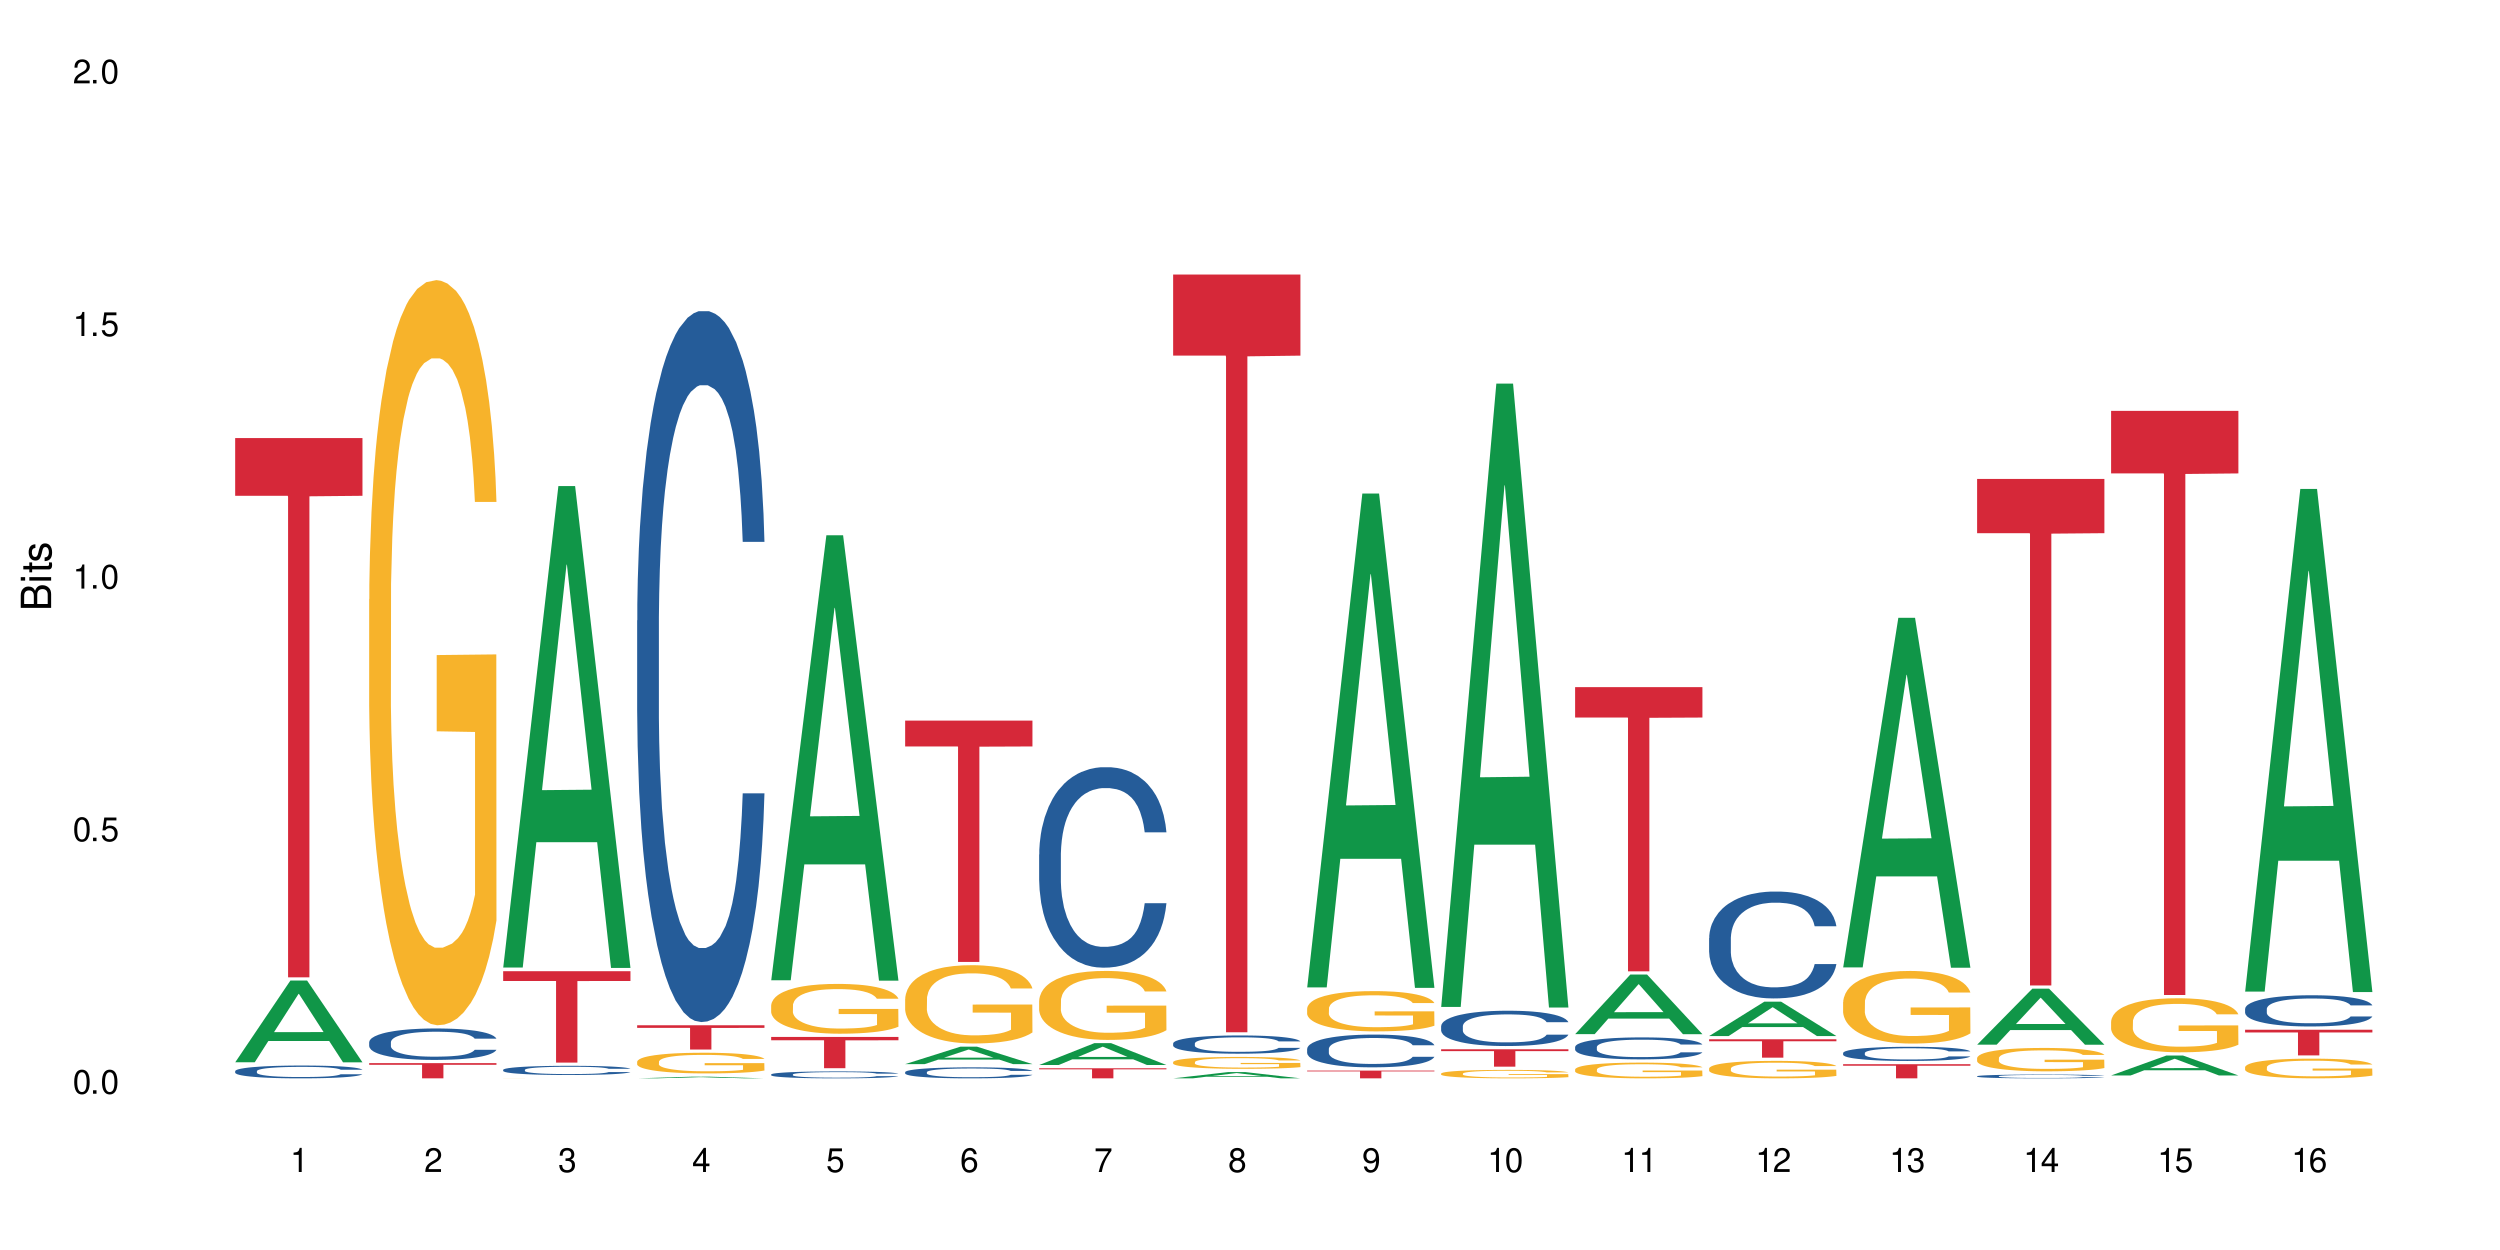 <?xml version="1.0" encoding="UTF-8"?>
<svg xmlns="http://www.w3.org/2000/svg" xmlns:xlink="http://www.w3.org/1999/xlink" width="720" height="360" viewBox="0 0 720 360">
<defs>
<g>
<g id="glyph-0-0">
</g>
<g id="glyph-0-1">
<path d="M 2.641 -6.938 C 2 -6.938 1.422 -6.656 1.078 -6.172 C 0.641 -5.562 0.406 -4.641 0.406 -3.359 C 0.406 -1.016 1.188 0.219 2.641 0.219 C 4.078 0.219 4.859 -1.016 4.859 -3.297 C 4.859 -4.641 4.656 -5.547 4.203 -6.172 C 3.844 -6.656 3.281 -6.938 2.641 -6.938 Z M 2.641 -6.188 C 3.547 -6.188 4 -5.25 4 -3.375 C 4 -1.406 3.562 -0.484 2.625 -0.484 C 1.734 -0.484 1.281 -1.438 1.281 -3.344 C 1.281 -5.25 1.734 -6.188 2.641 -6.188 Z M 2.641 -6.188 "/>
</g>
<g id="glyph-0-2">
<path d="M 1.828 -1 L 0.828 -1 L 0.828 0 L 1.828 0 Z M 1.828 -1 "/>
</g>
<g id="glyph-0-3">
<path d="M 4.562 -6.797 L 1.062 -6.797 L 0.547 -3.094 L 1.328 -3.094 C 1.719 -3.562 2.047 -3.734 2.578 -3.734 C 3.484 -3.734 4.062 -3.109 4.062 -2.094 C 4.062 -1.125 3.484 -0.531 2.578 -0.531 C 1.828 -0.531 1.375 -0.906 1.188 -1.672 L 0.328 -1.672 C 0.453 -1.109 0.547 -0.844 0.75 -0.594 C 1.125 -0.078 1.828 0.219 2.594 0.219 C 3.969 0.219 4.922 -0.781 4.922 -2.219 C 4.922 -3.562 4.031 -4.484 2.719 -4.484 C 2.25 -4.484 1.859 -4.359 1.469 -4.062 L 1.734 -5.969 L 4.562 -5.969 Z M 4.562 -6.797 "/>
</g>
<g id="glyph-0-4">
<path d="M 2.484 -4.938 L 2.484 0 L 3.328 0 L 3.328 -6.938 L 2.766 -6.938 C 2.469 -5.875 2.281 -5.734 0.984 -5.562 L 0.984 -4.938 Z M 2.484 -4.938 "/>
</g>
<g id="glyph-0-5">
<path d="M 4.859 -0.828 L 1.281 -0.828 C 1.359 -1.406 1.672 -1.781 2.5 -2.281 L 3.469 -2.828 C 4.406 -3.344 4.906 -4.062 4.906 -4.906 C 4.906 -5.484 4.672 -6.031 4.266 -6.406 C 3.859 -6.766 3.375 -6.938 2.719 -6.938 C 1.859 -6.938 1.219 -6.625 0.844 -6.031 C 0.609 -5.672 0.5 -5.234 0.484 -4.531 L 1.328 -4.531 C 1.359 -5.016 1.406 -5.281 1.531 -5.516 C 1.75 -5.938 2.188 -6.203 2.703 -6.203 C 3.469 -6.203 4.031 -5.641 4.031 -4.891 C 4.031 -4.344 3.719 -3.859 3.125 -3.516 L 2.234 -3 C 0.812 -2.172 0.406 -1.531 0.328 -0.016 L 4.859 -0.016 Z M 4.859 -0.828 "/>
</g>
<g id="glyph-0-6">
<path d="M 2.125 -3.188 L 2.578 -3.188 C 3.5 -3.188 3.984 -2.766 3.984 -1.922 C 3.984 -1.062 3.469 -0.531 2.594 -0.531 C 1.656 -0.531 1.203 -1 1.156 -2.016 L 0.312 -2.016 C 0.344 -1.453 0.438 -1.094 0.609 -0.781 C 0.953 -0.109 1.625 0.219 2.547 0.219 C 3.953 0.219 4.859 -0.625 4.859 -1.938 C 4.859 -2.828 4.516 -3.297 3.703 -3.594 C 4.344 -3.844 4.656 -4.328 4.656 -5.031 C 4.656 -6.219 3.875 -6.938 2.578 -6.938 C 1.203 -6.938 0.484 -6.172 0.453 -4.703 L 1.297 -4.703 C 1.312 -5.125 1.344 -5.359 1.453 -5.578 C 1.641 -5.969 2.062 -6.203 2.594 -6.203 C 3.344 -6.203 3.797 -5.75 3.797 -5 C 3.797 -4.516 3.609 -4.219 3.25 -4.047 C 3.016 -3.953 2.703 -3.922 2.125 -3.906 Z M 2.125 -3.188 "/>
</g>
<g id="glyph-0-7">
<path d="M 3.141 -1.672 L 3.141 0 L 3.984 0 L 3.984 -1.672 L 4.984 -1.672 L 4.984 -2.438 L 3.984 -2.438 L 3.984 -6.938 L 3.359 -6.938 L 0.266 -2.578 L 0.266 -1.672 Z M 3.141 -2.438 L 1 -2.438 L 3.141 -5.5 Z M 3.141 -2.438 "/>
</g>
<g id="glyph-0-8">
<path d="M 4.781 -5.125 C 4.609 -6.266 3.891 -6.938 2.844 -6.938 C 2.094 -6.938 1.422 -6.578 1.031 -5.953 C 0.594 -5.266 0.406 -4.422 0.406 -3.172 C 0.406 -2 0.578 -1.25 0.984 -0.641 C 1.359 -0.078 1.953 0.219 2.703 0.219 C 3.984 0.219 4.922 -0.75 4.922 -2.094 C 4.922 -3.375 4.062 -4.281 2.844 -4.281 C 2.172 -4.281 1.641 -4.031 1.281 -3.516 C 1.281 -5.234 1.828 -6.188 2.797 -6.188 C 3.391 -6.188 3.797 -5.797 3.938 -5.125 Z M 2.734 -3.531 C 3.547 -3.531 4.062 -2.953 4.062 -2.031 C 4.062 -1.156 3.484 -0.531 2.703 -0.531 C 1.922 -0.531 1.328 -1.188 1.328 -2.078 C 1.328 -2.938 1.906 -3.531 2.734 -3.531 Z M 2.734 -3.531 "/>
</g>
<g id="glyph-0-9">
<path d="M 4.984 -6.797 L 0.438 -6.797 L 0.438 -5.969 L 4.109 -5.969 C 2.5 -3.656 1.828 -2.234 1.328 0 L 2.219 0 C 2.594 -2.172 3.453 -4.047 4.984 -6.094 Z M 4.984 -6.797 "/>
</g>
<g id="glyph-0-10">
<path d="M 3.75 -3.656 C 4.469 -4.094 4.688 -4.438 4.688 -5.078 C 4.688 -6.172 3.844 -6.938 2.641 -6.938 C 1.438 -6.938 0.594 -6.172 0.594 -5.094 C 0.594 -4.438 0.812 -4.094 1.516 -3.656 C 0.734 -3.266 0.359 -2.703 0.359 -1.922 C 0.359 -0.656 1.281 0.219 2.641 0.219 C 3.984 0.219 4.922 -0.656 4.922 -1.922 C 4.922 -2.703 4.531 -3.266 3.75 -3.656 Z M 2.641 -6.188 C 3.359 -6.188 3.812 -5.75 3.812 -5.062 C 3.812 -4.406 3.344 -3.984 2.641 -3.984 C 1.922 -3.984 1.453 -4.406 1.453 -5.078 C 1.453 -5.75 1.922 -6.188 2.641 -6.188 Z M 2.641 -3.266 C 3.484 -3.266 4.062 -2.719 4.062 -1.906 C 4.062 -1.078 3.484 -0.531 2.625 -0.531 C 1.797 -0.531 1.219 -1.094 1.219 -1.906 C 1.219 -2.719 1.781 -3.266 2.641 -3.266 Z M 2.641 -3.266 "/>
</g>
<g id="glyph-0-11">
<path d="M 0.516 -1.578 C 0.672 -0.453 1.406 0.219 2.438 0.219 C 3.188 0.219 3.859 -0.141 4.266 -0.766 C 4.688 -1.453 4.891 -2.297 4.891 -3.547 C 4.891 -4.719 4.703 -5.453 4.312 -6.078 C 3.938 -6.641 3.344 -6.938 2.594 -6.938 C 1.297 -6.938 0.359 -5.969 0.359 -4.625 C 0.359 -3.344 1.234 -2.453 2.453 -2.453 C 3.094 -2.453 3.578 -2.672 4.016 -3.203 C 4 -1.484 3.469 -0.531 2.5 -0.531 C 1.906 -0.531 1.484 -0.906 1.359 -1.578 Z M 2.578 -6.203 C 3.375 -6.203 3.969 -5.531 3.969 -4.641 C 3.969 -3.797 3.391 -3.188 2.547 -3.188 C 1.734 -3.188 1.234 -3.766 1.234 -4.688 C 1.234 -5.562 1.797 -6.203 2.578 -6.203 Z M 2.578 -6.203 "/>
</g>
<g id="glyph-1-0">
</g>
<g id="glyph-1-1">
<path d="M 0 -0.953 L 0 -4.891 C 0 -5.719 -0.234 -6.344 -0.734 -6.797 C -1.188 -7.234 -1.812 -7.469 -2.5 -7.469 C -3.547 -7.469 -4.188 -7 -4.625 -5.875 C -4.984 -6.688 -5.625 -7.094 -6.531 -7.094 C -7.172 -7.094 -7.734 -6.859 -8.141 -6.391 C -8.562 -5.922 -8.75 -5.344 -8.75 -4.5 L -8.75 -0.953 Z M -4.984 -2.062 L -7.766 -2.062 L -7.766 -4.219 C -7.766 -4.844 -7.688 -5.203 -7.453 -5.5 C -7.219 -5.812 -6.859 -5.969 -6.375 -5.969 C -5.891 -5.969 -5.531 -5.812 -5.297 -5.5 C -5.062 -5.203 -4.984 -4.844 -4.984 -4.219 Z M -0.984 -2.062 L -4 -2.062 L -4 -4.781 C -4 -5.766 -3.438 -6.359 -2.484 -6.359 C -1.547 -6.359 -0.984 -5.766 -0.984 -4.781 Z M -0.984 -2.062 "/>
</g>
<g id="glyph-1-2">
<path d="M -6.281 -1.797 L -6.281 -0.797 L 0 -0.797 L 0 -1.797 Z M -8.75 -1.797 L -8.75 -0.797 L -7.484 -0.797 L -7.484 -1.797 Z M -8.75 -1.797 "/>
</g>
<g id="glyph-1-3">
<path d="M -6.281 -3.047 L -6.281 -2.016 L -8.016 -2.016 L -8.016 -1.016 L -6.281 -1.016 L -6.281 -0.172 L -5.469 -0.172 L -5.469 -1.016 L -0.719 -1.016 C -0.078 -1.016 0.281 -1.453 0.281 -2.234 C 0.281 -2.5 0.25 -2.719 0.188 -3.047 L -0.641 -3.047 C -0.609 -2.906 -0.594 -2.766 -0.594 -2.562 C -0.594 -2.141 -0.719 -2.016 -1.156 -2.016 L -5.469 -2.016 L -5.469 -3.047 Z M -6.281 -3.047 "/>
</g>
<g id="glyph-1-4">
<path d="M -4.531 -5.25 C -5.766 -5.25 -6.469 -4.422 -6.469 -2.969 C -6.469 -1.516 -5.719 -0.562 -4.547 -0.562 C -3.562 -0.562 -3.094 -1.062 -2.734 -2.562 L -2.516 -3.484 C -2.344 -4.188 -2.094 -4.469 -1.641 -4.469 C -1.047 -4.469 -0.641 -3.875 -0.641 -3 C -0.641 -2.453 -0.797 -2 -1.062 -1.75 C -1.25 -1.594 -1.422 -1.531 -1.875 -1.469 L -1.875 -0.406 C -0.422 -0.453 0.281 -1.266 0.281 -2.922 C 0.281 -4.5 -0.5 -5.516 -1.719 -5.516 C -2.656 -5.516 -3.172 -4.984 -3.469 -3.734 L -3.703 -2.766 C -3.891 -1.953 -4.156 -1.609 -4.594 -1.609 C -5.188 -1.609 -5.547 -2.125 -5.547 -2.938 C -5.547 -3.75 -5.203 -4.172 -4.531 -4.203 Z M -4.531 -5.25 "/>
</g>
</g>
</defs>
<rect x="-72" y="-36" width="864" height="432" fill="rgb(100%, 100%, 100%)" fill-opacity="1"/>
<path fill-rule="nonzero" fill="rgb(6.275%, 58.824%, 28.235%)" fill-opacity="1" d="M 67.73 305.926 L 67.77 305.906 L 83.633 282.402 L 88.449 282.402 L 104.391 305.949 L 98.789 305.949 L 94.797 299.801 L 77.289 299.801 L 73.371 305.926 L 67.73 305.926 L 78.973 297.262 L 93.191 297.238 L 86.102 286.25 L 86.023 286.227 L 85.945 286.293 L 78.934 297.238 L 78.973 297.262 Z M 67.73 305.926 "/>
<path fill-rule="nonzero" fill="rgb(14.51%, 36.078%, 60%)" fill-opacity="1" d="M 67.73 308.484 L 67.777 308.48 L 67.777 308.398 L 67.91 308.27 L 68.223 308.109 L 68.535 307.996 L 69.34 307.797 L 70.457 307.605 L 71.621 307.457 L 72.469 307.371 L 73.23 307.305 L 74.973 307.18 L 76.09 307.113 L 77.297 307.059 L 78.773 307 L 79.848 306.965 L 82.262 306.914 L 84.051 306.887 L 85.434 306.879 L 88.43 306.879 L 90.219 306.891 L 91.516 306.91 L 92.945 306.938 L 94.152 306.965 L 96.254 307.039 L 98.133 307.133 L 98.98 307.188 L 100.324 307.293 L 101.352 307.395 L 102.066 307.48 L 102.871 307.605 L 103.586 307.758 L 104.125 307.93 L 104.391 308.074 L 98.133 308.074 L 97.82 307.941 L 97.461 307.836 L 96.793 307.699 L 96.121 307.602 L 95.184 307.504 L 94.332 307.438 L 93.172 307.375 L 92.141 307.332 L 91.07 307.305 L 90.039 307.281 L 88.074 307.262 L 85.793 307.262 L 84.945 307.27 L 83.199 307.297 L 82.262 307.32 L 80.918 307.367 L 79.98 307.41 L 78.863 307.48 L 78.102 307.535 L 77.164 307.625 L 76.492 307.699 L 75.734 307.812 L 75.285 307.898 L 74.883 307.992 L 74.527 308.102 L 74.258 308.219 L 74.078 308.344 L 73.988 308.465 L 73.988 308.988 L 74.078 309.109 L 74.305 309.25 L 74.883 309.457 L 75.734 309.637 L 76.719 309.777 L 77.656 309.879 L 78.191 309.926 L 78.906 309.98 L 80.027 310.047 L 81.637 310.113 L 82.574 310.141 L 84.004 310.168 L 85.48 310.184 L 87.449 310.184 L 89.191 310.168 L 90.352 310.152 L 91.559 310.125 L 93.215 310.066 L 94.242 310.016 L 95.137 309.949 L 95.809 309.887 L 96.254 309.832 L 96.926 309.727 L 97.461 309.613 L 97.863 309.496 L 98.133 309.379 L 104.391 309.379 L 104.125 309.516 L 103.723 309.645 L 103.32 309.742 L 102.691 309.863 L 101.977 309.965 L 100.949 310.086 L 100.102 310.16 L 98.98 310.246 L 97.953 310.309 L 96.836 310.367 L 95.184 310.434 L 94.109 310.469 L 92.945 310.5 L 91.559 310.527 L 89.816 310.551 L 87.938 310.562 L 86.195 310.566 L 84.316 310.559 L 82.934 310.547 L 81.098 310.516 L 78.82 310.457 L 77.164 310.391 L 75.867 310.328 L 74.75 310.262 L 73.5 310.168 L 71.891 310.02 L 70.906 309.906 L 70.234 309.812 L 69.473 309.68 L 68.938 309.562 L 68.312 309.375 L 67.863 309.133 L 67.73 308.949 Z M 67.73 308.484 "/>
<path fill-rule="nonzero" fill="rgb(83.922%, 15.686%, 22.353%)" fill-opacity="1" d="M 67.73 126.164 L 104.391 126.164 L 104.391 142.789 L 89.113 142.938 L 89.113 281.473 L 82.965 281.473 L 82.965 143.082 L 82.875 142.789 L 67.73 142.789 Z M 67.73 126.164 "/>
<path fill-rule="nonzero" fill="rgb(14.51%, 36.078%, 60%)" fill-opacity="1" d="M 106.32 300.145 L 106.367 300.137 L 106.367 299.938 L 106.5 299.625 L 106.812 299.227 L 107.125 298.953 L 107.93 298.465 L 109.047 297.996 L 110.211 297.629 L 111.059 297.414 L 111.82 297.25 L 113.562 296.945 L 114.684 296.785 L 115.891 296.645 L 117.363 296.504 L 118.438 296.422 L 120.852 296.289 L 122.641 296.23 L 124.027 296.207 L 127.02 296.207 L 128.809 296.242 L 130.105 296.281 L 131.535 296.348 L 132.742 296.422 L 134.844 296.605 L 136.723 296.836 L 137.574 296.969 L 138.914 297.227 L 139.941 297.473 L 140.656 297.688 L 141.461 297.996 L 142.176 298.367 L 142.715 298.789 L 142.98 299.145 L 136.723 299.145 L 136.41 298.812 L 136.051 298.559 L 135.383 298.219 L 134.711 297.977 L 133.773 297.738 L 132.922 297.582 L 131.762 297.422 L 130.73 297.324 L 129.66 297.25 L 128.629 297.199 L 126.664 297.148 L 124.383 297.148 L 123.535 297.168 L 121.789 297.234 L 120.852 297.289 L 119.512 297.406 L 118.57 297.516 L 117.453 297.68 L 116.695 297.82 L 115.754 298.035 L 115.086 298.227 L 114.324 298.5 L 113.879 298.707 L 113.473 298.938 L 113.117 299.211 L 112.848 299.5 L 112.668 299.805 L 112.582 300.105 L 112.582 301.387 L 112.668 301.684 L 112.895 302.031 L 113.473 302.535 L 114.324 302.973 L 115.309 303.32 L 116.246 303.57 L 116.781 303.688 L 117.5 303.82 L 118.617 303.984 L 120.227 304.148 L 121.164 304.215 L 122.594 304.281 L 124.07 304.316 L 126.039 304.316 L 127.781 304.281 L 128.945 304.242 L 130.152 304.176 L 131.805 304.035 L 132.832 303.902 L 133.727 303.742 L 134.398 303.586 L 134.844 303.453 L 135.516 303.199 L 136.051 302.918 L 136.453 302.629 L 136.723 302.348 L 142.98 302.348 L 142.715 302.676 L 142.312 303 L 141.91 303.238 L 141.281 303.527 L 140.566 303.785 L 139.539 304.074 L 138.691 304.266 L 137.574 304.473 L 136.543 304.629 L 135.426 304.77 L 133.773 304.934 L 132.699 305.02 L 131.535 305.094 L 130.152 305.16 L 128.406 305.215 L 126.531 305.25 L 124.785 305.258 L 122.906 305.242 L 121.523 305.207 L 119.688 305.133 L 117.41 304.984 L 115.754 304.828 L 114.457 304.672 L 113.34 304.504 L 112.09 304.281 L 110.48 303.918 L 109.496 303.637 L 108.824 303.406 L 108.066 303.082 L 107.527 302.793 L 106.902 302.328 L 106.457 301.742 L 106.32 301.285 Z M 106.32 300.145 "/>
<path fill-rule="nonzero" fill="rgb(96.863%, 70.196%, 16.863%)" fill-opacity="1" d="M 106.32 172.59 L 106.367 172.395 L 106.367 168.477 L 106.543 159.656 L 106.992 147.504 L 107.574 137.508 L 108.199 129.668 L 108.602 125.555 L 109.273 119.676 L 109.852 115.363 L 111.328 106.543 L 113.207 98.312 L 114.234 94.785 L 115.398 91.453 L 117.051 87.73 L 117.812 86.355 L 120.137 83.223 L 122.773 81.262 L 125.68 80.672 L 127.02 80.871 L 128.855 81.652 L 131.359 83.809 L 132.789 85.77 L 133.906 87.73 L 135.07 90.277 L 136.5 94.195 L 137.84 98.898 L 138.914 103.605 L 139.988 109.484 L 140.879 115.754 L 141.641 122.613 L 142.312 130.848 L 142.715 137.707 L 142.98 144.566 L 136.77 144.566 L 136.41 137.707 L 136.008 132.414 L 135.336 125.945 L 134.668 121.242 L 133.996 117.52 L 132.742 112.422 L 131.672 109.289 L 130.328 106.543 L 129.031 104.781 L 127.559 103.605 L 126.664 103.211 L 124.293 103.211 L 122.148 104.582 L 120.895 106.152 L 120.004 107.719 L 118.75 110.66 L 117.988 113.012 L 117.543 114.578 L 116.203 120.656 L 115.309 126.141 L 114.816 129.867 L 114.191 135.746 L 113.742 141.035 L 113.25 148.875 L 112.984 154.758 L 112.625 168.082 L 112.582 203.359 L 112.715 210.809 L 112.984 218.844 L 113.34 225.898 L 113.879 233.348 L 114.414 239.031 L 115.352 246.672 L 116.156 251.77 L 116.781 255.102 L 117.988 260.391 L 118.48 262.156 L 119.645 265.684 L 120.852 268.426 L 122.328 270.781 L 123.445 271.957 L 125.234 272.934 L 127.512 272.934 L 130.195 271.758 L 131.895 270.191 L 133.059 268.625 L 133.816 267.25 L 134.754 265.098 L 135.426 263.137 L 136.051 260.98 L 136.812 257.648 L 136.812 210.809 L 125.77 210.613 L 125.77 188.66 L 142.938 188.465 L 142.98 265.098 L 142.043 270.387 L 140.879 275.484 L 139.762 279.402 L 138.602 282.734 L 136.945 286.457 L 135.605 288.809 L 133.547 291.555 L 131.672 293.316 L 129.703 294.492 L 127.961 295.082 L 125.902 295.277 L 124.07 294.887 L 122.102 293.711 L 120.539 292.141 L 119.109 290.184 L 117.676 287.633 L 115.891 283.52 L 114.727 280.188 L 113.52 276.07 L 112.312 271.172 L 111.238 265.879 L 110.523 261.766 L 109.809 257.059 L 109.047 251.18 L 108.332 244.516 L 107.797 238.441 L 107.305 231.582 L 106.945 225.113 L 106.59 216.297 L 106.41 209.238 L 106.32 203.164 Z M 106.32 172.59 "/>
<path fill-rule="nonzero" fill="rgb(83.922%, 15.686%, 22.353%)" fill-opacity="1" d="M 106.32 306.188 L 142.98 306.188 L 142.98 306.656 L 127.703 306.66 L 127.703 310.566 L 121.555 310.566 L 121.555 306.664 L 121.465 306.656 L 106.32 306.656 Z M 106.32 306.188 "/>
<path fill-rule="nonzero" fill="rgb(6.275%, 58.824%, 28.235%)" fill-opacity="1" d="M 144.91 278.641 L 144.949 278.512 L 160.812 139.996 L 165.633 139.996 L 181.574 278.77 L 175.973 278.77 L 171.977 242.547 L 154.469 242.547 L 150.551 278.641 L 144.91 278.641 L 156.152 227.562 L 170.371 227.43 L 163.281 162.668 L 163.203 162.539 L 163.125 162.93 L 156.113 227.43 L 156.152 227.562 Z M 144.91 278.641 "/>
<path fill-rule="nonzero" fill="rgb(14.51%, 36.078%, 60%)" fill-opacity="1" d="M 144.91 308.105 L 144.957 308.105 L 144.957 308.047 L 145.09 307.953 L 145.402 307.84 L 145.715 307.758 L 146.52 307.613 L 147.641 307.477 L 148.801 307.371 L 149.652 307.309 L 150.41 307.258 L 152.156 307.168 L 153.273 307.125 L 154.48 307.082 L 155.953 307.043 L 157.027 307.016 L 159.441 306.977 L 161.23 306.961 L 162.617 306.953 L 165.613 306.953 L 167.398 306.965 L 168.695 306.977 L 170.129 306.996 L 171.336 307.016 L 173.434 307.07 L 175.312 307.137 L 176.164 307.176 L 177.504 307.254 L 178.531 307.324 L 179.246 307.387 L 180.051 307.477 L 180.77 307.586 L 181.305 307.711 L 181.574 307.812 L 175.312 307.812 L 175 307.719 L 174.645 307.641 L 173.973 307.543 L 173.301 307.473 L 172.363 307.402 L 171.512 307.355 L 170.352 307.309 L 169.324 307.281 L 168.25 307.258 L 167.223 307.246 L 165.254 307.23 L 162.973 307.23 L 162.125 307.234 L 160.379 307.254 L 159.441 307.27 L 158.102 307.305 L 157.16 307.336 L 156.043 307.387 L 155.285 307.426 L 154.344 307.488 L 153.676 307.547 L 152.914 307.625 L 152.469 307.684 L 152.066 307.754 L 151.707 307.832 L 151.438 307.918 L 151.262 308.008 L 151.172 308.094 L 151.172 308.469 L 151.262 308.559 L 151.484 308.66 L 152.066 308.805 L 152.914 308.934 L 153.898 309.035 L 154.836 309.109 L 155.375 309.145 L 156.09 309.184 L 157.207 309.23 L 158.816 309.277 L 159.754 309.297 L 161.184 309.316 L 162.66 309.328 L 164.629 309.328 L 166.371 309.316 L 167.535 309.305 L 168.742 309.285 L 170.395 309.246 L 171.422 309.207 L 172.316 309.16 L 172.988 309.113 L 173.434 309.074 L 174.105 309 L 174.645 308.918 L 175.047 308.832 L 175.312 308.75 L 181.574 308.75 L 181.305 308.848 L 180.902 308.941 L 180.5 309.012 L 179.875 309.098 L 179.156 309.172 L 178.129 309.258 L 177.281 309.312 L 176.164 309.375 L 175.133 309.418 L 174.016 309.461 L 172.363 309.508 L 171.289 309.531 L 170.129 309.555 L 168.742 309.574 L 166.996 309.59 L 165.121 309.602 L 163.375 309.602 L 161.5 309.598 L 160.113 309.59 L 158.281 309.566 L 156 309.523 L 154.344 309.477 L 153.047 309.43 L 151.93 309.383 L 150.68 309.316 L 149.07 309.211 L 148.086 309.129 L 147.414 309.062 L 146.656 308.965 L 146.117 308.883 L 145.492 308.746 L 145.047 308.574 L 144.91 308.441 Z M 144.91 308.105 "/>
<path fill-rule="nonzero" fill="rgb(96.863%, 70.196%, 16.863%)" fill-opacity="1" d="M 144.91 310.547 L 145.137 310.547 L 145.582 310.543 L 146.164 310.543 L 146.789 310.539 L 148.445 310.539 L 149.918 310.535 L 158.727 310.535 L 161.363 310.531 L 167.445 310.531 L 169.949 310.535 L 177.504 310.535 L 178.578 310.539 L 180.902 310.539 L 181.305 310.543 L 181.574 310.543 L 175 310.543 L 174.598 310.539 L 170.262 310.539 L 168.922 310.535 L 158.594 310.535 L 157.34 310.539 L 153.406 310.539 L 152.781 310.543 L 151.574 310.543 L 151.215 310.547 L 151.172 310.551 L 151.305 310.555 L 151.93 310.555 L 152.469 310.559 L 155.375 310.559 L 156.582 310.562 L 175.402 310.562 L 175.402 310.555 L 164.359 310.555 L 164.359 310.551 L 181.527 310.551 L 181.574 310.562 L 178.352 310.562 L 177.191 310.566 L 154.48 310.566 L 153.316 310.562 L 148.398 310.562 L 147.641 310.559 L 146.387 310.559 L 145.895 310.555 L 145 310.555 L 144.91 310.551 Z M 144.91 310.547 "/>
<path fill-rule="nonzero" fill="rgb(83.922%, 15.686%, 22.353%)" fill-opacity="1" d="M 144.91 279.699 L 181.574 279.699 L 181.574 282.52 L 166.293 282.543 L 166.293 306.023 L 160.145 306.023 L 160.145 282.566 L 160.059 282.52 L 144.91 282.52 Z M 144.91 279.699 "/>
<path fill-rule="nonzero" fill="rgb(6.275%, 58.824%, 28.235%)" fill-opacity="1" d="M 183.5 310.566 L 183.543 310.566 L 199.402 310.078 L 204.223 310.078 L 220.164 310.566 L 214.562 310.566 L 210.566 310.438 L 193.059 310.438 L 189.141 310.566 L 183.5 310.566 L 194.742 310.387 L 208.961 310.387 L 201.871 310.156 L 201.793 310.156 L 201.715 310.16 L 194.703 310.387 L 194.742 310.387 Z M 183.5 310.566 "/>
<path fill-rule="nonzero" fill="rgb(14.51%, 36.078%, 60%)" fill-opacity="1" d="M 183.5 178.703 L 183.547 178.516 L 183.547 174.023 L 183.68 166.914 L 183.992 157.93 L 184.309 151.754 L 185.113 140.715 L 186.23 130.047 L 187.391 121.812 L 188.242 116.949 L 189 113.203 L 190.746 106.281 L 191.863 102.727 L 193.07 99.543 L 194.543 96.363 L 195.617 94.492 L 198.031 91.496 L 199.82 90.188 L 201.207 89.625 L 204.203 89.625 L 205.988 90.375 L 207.285 91.309 L 208.719 92.805 L 209.926 94.492 L 212.027 98.609 L 213.902 103.848 L 214.754 106.84 L 216.094 112.645 L 217.121 118.258 L 217.84 123.121 L 218.645 130.047 L 219.359 138.469 L 219.895 148.012 L 220.164 156.059 L 213.902 156.059 L 213.59 148.574 L 213.234 142.773 L 212.562 135.102 L 211.891 129.672 L 210.953 124.246 L 210.102 120.691 L 208.941 117.133 L 207.914 114.891 L 206.84 113.203 L 205.812 112.082 L 203.844 110.957 L 201.562 110.957 L 200.715 111.332 L 198.973 112.832 L 198.031 114.141 L 196.691 116.762 L 195.754 119.191 L 194.633 122.938 L 193.875 126.117 L 192.934 130.984 L 192.266 135.289 L 191.504 141.461 L 191.059 146.141 L 190.656 151.383 L 190.297 157.559 L 190.031 164.105 L 189.852 171.031 L 189.762 177.77 L 189.762 206.773 L 189.852 213.512 L 190.074 221.371 L 190.656 232.789 L 191.504 242.707 L 192.488 250.566 L 193.426 256.18 L 193.965 258.801 L 194.68 261.793 L 195.797 265.539 L 197.406 269.281 L 198.344 270.777 L 199.777 272.273 L 201.25 273.023 L 203.219 273.023 L 204.961 272.273 L 206.125 271.34 L 207.332 269.84 L 208.984 266.66 L 210.016 263.664 L 210.906 260.109 L 211.578 256.555 L 212.027 253.559 L 212.695 247.758 L 213.234 241.395 L 213.637 234.848 L 213.902 228.484 L 220.164 228.484 L 219.895 235.969 L 219.492 243.266 L 219.09 248.695 L 218.465 255.246 L 217.75 261.047 L 216.719 267.594 L 215.871 271.898 L 214.754 276.578 L 213.727 280.133 L 212.605 283.316 L 210.953 287.059 L 209.879 288.93 L 208.719 290.613 L 207.332 292.109 L 205.586 293.422 L 203.711 294.168 L 201.965 294.355 L 200.09 293.984 L 198.703 293.234 L 196.871 291.551 L 194.59 288.18 L 192.934 284.625 L 191.641 281.07 L 190.52 277.328 L 189.27 272.273 L 187.66 264.039 L 186.676 257.676 L 186.004 252.438 L 185.246 245.141 L 184.711 238.59 L 184.082 228.109 L 183.637 214.82 L 183.5 204.527 Z M 183.5 178.703 "/>
<path fill-rule="nonzero" fill="rgb(96.863%, 70.196%, 16.863%)" fill-opacity="1" d="M 183.5 305.742 L 183.547 305.734 L 183.547 305.629 L 183.727 305.383 L 184.172 305.043 L 184.754 304.766 L 185.379 304.551 L 185.781 304.434 L 186.453 304.273 L 187.035 304.152 L 188.508 303.906 L 190.387 303.68 L 191.414 303.582 L 192.578 303.488 L 194.23 303.383 L 194.992 303.348 L 197.316 303.258 L 199.953 303.207 L 202.859 303.188 L 204.203 303.195 L 206.035 303.215 L 208.539 303.277 L 209.969 303.332 L 211.086 303.383 L 212.25 303.457 L 213.68 303.562 L 215.02 303.695 L 216.094 303.824 L 217.168 303.988 L 218.062 304.164 L 218.82 304.352 L 219.492 304.582 L 219.895 304.773 L 220.164 304.965 L 213.949 304.965 L 213.59 304.773 L 213.188 304.625 L 212.52 304.445 L 211.848 304.316 L 211.176 304.211 L 209.926 304.07 L 208.852 303.984 L 207.512 303.906 L 206.215 303.859 L 204.738 303.824 L 203.844 303.816 L 201.477 303.816 L 199.328 303.852 L 198.078 303.895 L 197.184 303.941 L 195.93 304.023 L 195.172 304.086 L 194.723 304.129 L 193.383 304.301 L 192.488 304.453 L 191.996 304.555 L 191.371 304.719 L 190.922 304.863 L 190.434 305.082 L 190.164 305.246 L 189.805 305.617 L 189.762 306.598 L 189.895 306.801 L 190.164 307.027 L 190.52 307.223 L 191.059 307.43 L 191.594 307.586 L 192.531 307.797 L 193.336 307.941 L 193.965 308.031 L 195.172 308.18 L 195.664 308.227 L 196.824 308.328 L 198.031 308.402 L 199.508 308.469 L 200.625 308.5 L 202.414 308.527 L 204.695 308.527 L 207.375 308.496 L 209.074 308.453 L 210.238 308.406 L 210.996 308.371 L 211.938 308.309 L 212.605 308.254 L 213.234 308.195 L 213.992 308.102 L 213.992 306.801 L 202.949 306.797 L 202.949 306.188 L 220.117 306.184 L 220.164 308.309 L 219.223 308.457 L 218.062 308.598 L 216.945 308.707 L 215.781 308.801 L 214.129 308.902 L 212.785 308.969 L 210.73 309.043 L 208.852 309.094 L 206.883 309.125 L 205.141 309.145 L 203.086 309.148 L 201.25 309.137 L 199.285 309.105 L 197.719 309.062 L 196.289 309.008 L 194.859 308.938 L 193.07 308.82 L 191.906 308.73 L 190.699 308.613 L 189.492 308.48 L 188.418 308.332 L 187.703 308.219 L 186.988 308.086 L 186.23 307.922 L 185.516 307.738 L 184.977 307.57 L 184.484 307.379 L 184.129 307.199 L 183.77 306.953 L 183.59 306.758 L 183.5 306.59 Z M 183.5 305.742 "/>
<path fill-rule="nonzero" fill="rgb(83.922%, 15.686%, 22.353%)" fill-opacity="1" d="M 183.5 295.285 L 220.164 295.285 L 220.164 296.031 L 204.883 296.039 L 204.883 302.258 L 198.738 302.258 L 198.738 296.047 L 198.648 296.031 L 183.5 296.031 Z M 183.5 295.285 "/>
<path fill-rule="nonzero" fill="rgb(6.275%, 58.824%, 28.235%)" fill-opacity="1" d="M 222.094 282.312 L 222.133 282.195 L 237.996 154.16 L 242.812 154.16 L 258.754 282.434 L 253.152 282.434 L 249.156 248.949 L 231.648 248.949 L 227.73 282.312 L 222.094 282.312 L 233.332 235.102 L 247.551 234.98 L 240.461 175.117 L 240.383 175 L 240.305 175.359 L 233.293 234.98 L 233.332 235.102 Z M 222.094 282.312 "/>
<path fill-rule="nonzero" fill="rgb(14.51%, 36.078%, 60%)" fill-opacity="1" d="M 222.094 309.438 L 222.137 309.438 L 222.137 309.391 L 222.27 309.324 L 222.586 309.234 L 222.898 309.176 L 223.703 309.066 L 224.82 308.965 L 225.98 308.883 L 226.832 308.836 L 227.59 308.797 L 229.336 308.73 L 230.453 308.695 L 231.66 308.664 L 233.137 308.633 L 234.207 308.617 L 236.621 308.586 L 238.41 308.574 L 239.797 308.57 L 242.793 308.57 L 244.582 308.574 L 245.879 308.586 L 247.309 308.602 L 248.516 308.617 L 250.617 308.656 L 252.492 308.707 L 253.344 308.738 L 254.684 308.793 L 255.715 308.848 L 256.43 308.895 L 257.234 308.965 L 257.949 309.047 L 258.484 309.137 L 258.754 309.219 L 252.492 309.219 L 252.18 309.145 L 251.824 309.086 L 251.152 309.012 L 250.48 308.961 L 249.543 308.906 L 248.695 308.871 L 247.531 308.836 L 246.504 308.816 L 245.43 308.797 L 244.402 308.789 L 242.434 308.777 L 240.156 308.777 L 239.305 308.781 L 237.562 308.797 L 236.621 308.809 L 235.281 308.832 L 234.344 308.855 L 233.227 308.895 L 232.465 308.926 L 231.527 308.973 L 230.855 309.016 L 230.094 309.074 L 229.648 309.121 L 229.246 309.172 L 228.887 309.23 L 228.621 309.297 L 228.441 309.363 L 228.352 309.43 L 228.352 309.711 L 228.441 309.777 L 228.664 309.855 L 229.246 309.965 L 230.094 310.062 L 231.078 310.141 L 232.016 310.195 L 232.555 310.219 L 233.27 310.25 L 234.387 310.285 L 235.996 310.32 L 236.934 310.336 L 238.367 310.352 L 239.84 310.359 L 241.809 310.359 L 243.551 310.352 L 244.715 310.344 L 245.922 310.328 L 247.574 310.297 L 248.605 310.266 L 249.5 310.23 L 250.168 310.199 L 250.617 310.168 L 251.285 310.113 L 251.824 310.051 L 252.227 309.984 L 252.492 309.922 L 258.754 309.922 L 258.484 309.996 L 258.082 310.066 L 257.68 310.121 L 257.055 310.184 L 256.34 310.242 L 255.309 310.305 L 254.461 310.348 L 253.344 310.395 L 252.316 310.43 L 251.199 310.457 L 249.543 310.496 L 248.469 310.512 L 247.309 310.531 L 245.922 310.543 L 244.18 310.559 L 242.301 310.566 L 240.559 310.566 L 238.68 310.562 L 237.293 310.555 L 235.461 310.539 L 233.18 310.508 L 231.527 310.473 L 230.23 310.438 L 229.113 310.398 L 227.859 310.352 L 226.25 310.27 L 225.266 310.207 L 224.598 310.156 L 223.836 310.086 L 223.301 310.023 L 222.672 309.922 L 222.227 309.789 L 222.094 309.691 Z M 222.094 309.438 "/>
<path fill-rule="nonzero" fill="rgb(96.863%, 70.196%, 16.863%)" fill-opacity="1" d="M 222.094 289.508 L 222.137 289.496 L 222.137 289.234 L 222.316 288.645 L 222.762 287.832 L 223.344 287.164 L 223.969 286.641 L 224.371 286.363 L 225.043 285.973 L 225.625 285.684 L 227.098 285.094 L 228.977 284.543 L 230.004 284.309 L 231.168 284.086 L 232.82 283.836 L 233.582 283.746 L 235.906 283.535 L 238.543 283.402 L 241.449 283.363 L 242.793 283.379 L 244.625 283.43 L 247.129 283.574 L 248.559 283.703 L 249.676 283.836 L 250.84 284.008 L 252.27 284.27 L 253.613 284.582 L 254.684 284.898 L 255.758 285.289 L 256.652 285.711 L 257.41 286.168 L 258.082 286.719 L 258.484 287.176 L 258.754 287.637 L 252.539 287.637 L 252.18 287.176 L 251.777 286.824 L 251.109 286.391 L 250.438 286.078 L 249.766 285.828 L 248.516 285.488 L 247.441 285.277 L 246.102 285.094 L 244.805 284.977 L 243.328 284.898 L 242.434 284.871 L 240.066 284.871 L 237.918 284.961 L 236.668 285.066 L 235.773 285.172 L 234.52 285.367 L 233.762 285.527 L 233.312 285.629 L 231.973 286.035 L 231.078 286.402 L 230.586 286.652 L 229.961 287.047 L 229.516 287.398 L 229.023 287.922 L 228.754 288.316 L 228.395 289.207 L 228.352 291.566 L 228.484 292.062 L 228.754 292.602 L 229.113 293.07 L 229.648 293.57 L 230.184 293.949 L 231.125 294.461 L 231.93 294.801 L 232.555 295.023 L 233.762 295.379 L 234.254 295.496 L 235.414 295.73 L 236.621 295.914 L 238.098 296.074 L 239.215 296.152 L 241.004 296.215 L 243.285 296.215 L 245.965 296.137 L 247.664 296.031 L 248.828 295.93 L 249.586 295.836 L 250.527 295.691 L 251.199 295.562 L 251.824 295.418 L 252.582 295.195 L 252.582 292.062 L 241.539 292.051 L 241.539 290.582 L 258.707 290.57 L 258.754 295.691 L 257.812 296.047 L 256.652 296.387 L 255.535 296.648 L 254.371 296.871 L 252.719 297.121 L 251.375 297.277 L 249.32 297.461 L 247.441 297.578 L 245.477 297.656 L 243.73 297.695 L 241.676 297.711 L 239.84 297.684 L 237.875 297.605 L 236.309 297.5 L 234.879 297.371 L 233.449 297.199 L 231.66 296.926 L 230.496 296.699 L 229.289 296.426 L 228.082 296.098 L 227.012 295.746 L 226.293 295.469 L 225.578 295.156 L 224.82 294.762 L 224.105 294.316 L 223.566 293.91 L 223.074 293.453 L 222.719 293.02 L 222.359 292.43 L 222.184 291.957 L 222.094 291.551 Z M 222.094 289.508 "/>
<path fill-rule="nonzero" fill="rgb(83.922%, 15.686%, 22.353%)" fill-opacity="1" d="M 222.094 298.641 L 258.754 298.641 L 258.754 299.602 L 243.473 299.613 L 243.473 307.641 L 237.328 307.641 L 237.328 299.621 L 237.238 299.602 L 222.094 299.602 Z M 222.094 298.641 "/>
<path fill-rule="nonzero" fill="rgb(6.275%, 58.824%, 28.235%)" fill-opacity="1" d="M 260.684 306.461 L 260.723 306.457 L 276.586 301.449 L 281.402 301.449 L 297.344 306.465 L 291.742 306.465 L 287.746 305.156 L 270.238 305.156 L 266.324 306.461 L 260.684 306.461 L 271.922 304.613 L 286.141 304.609 L 279.051 302.27 L 278.973 302.266 L 278.895 302.277 L 271.883 304.609 L 271.922 304.613 Z M 260.684 306.461 "/>
<path fill-rule="nonzero" fill="rgb(14.51%, 36.078%, 60%)" fill-opacity="1" d="M 260.684 308.773 L 260.727 308.773 L 260.727 308.703 L 260.863 308.594 L 261.176 308.453 L 261.488 308.359 L 262.293 308.188 L 263.41 308.02 L 264.57 307.895 L 265.422 307.82 L 266.184 307.762 L 267.926 307.652 L 269.043 307.598 L 270.25 307.551 L 271.727 307.5 L 272.797 307.473 L 275.211 307.426 L 277 307.402 L 278.387 307.395 L 281.383 307.395 L 283.172 307.406 L 284.469 307.422 L 285.898 307.445 L 287.105 307.473 L 289.207 307.535 L 291.086 307.617 L 291.934 307.66 L 293.273 307.75 L 294.305 307.84 L 295.02 307.914 L 295.824 308.02 L 296.539 308.152 L 297.074 308.301 L 297.344 308.426 L 291.086 308.426 L 290.77 308.309 L 290.414 308.219 L 289.742 308.102 L 289.074 308.016 L 288.133 307.93 L 287.285 307.875 L 286.121 307.82 L 285.094 307.785 L 284.02 307.762 L 282.992 307.742 L 281.023 307.727 L 278.746 307.727 L 277.895 307.73 L 276.152 307.754 L 275.211 307.773 L 273.871 307.816 L 272.934 307.852 L 271.816 307.91 L 271.055 307.961 L 270.117 308.035 L 269.445 308.102 L 268.684 308.199 L 268.238 308.27 L 267.836 308.352 L 267.477 308.449 L 267.211 308.551 L 267.031 308.656 L 266.941 308.762 L 266.941 309.211 L 267.031 309.312 L 267.254 309.438 L 267.836 309.613 L 268.684 309.766 L 269.668 309.887 L 270.609 309.977 L 271.145 310.016 L 271.859 310.062 L 272.977 310.121 L 274.586 310.18 L 275.527 310.203 L 276.957 310.223 L 278.434 310.234 L 280.398 310.234 L 282.141 310.223 L 283.305 310.211 L 284.512 310.188 L 286.168 310.137 L 287.195 310.09 L 288.09 310.035 L 288.758 309.98 L 289.207 309.934 L 289.879 309.844 L 290.414 309.746 L 290.816 309.645 L 291.086 309.547 L 297.344 309.547 L 297.074 309.664 L 296.672 309.773 L 296.27 309.859 L 295.645 309.961 L 294.93 310.051 L 293.902 310.152 L 293.051 310.219 L 291.934 310.293 L 290.906 310.348 L 289.789 310.395 L 288.133 310.453 L 287.059 310.484 L 285.898 310.508 L 284.512 310.531 L 282.77 310.551 L 280.891 310.562 L 279.148 310.566 L 277.27 310.562 L 275.883 310.551 L 274.051 310.523 L 271.77 310.473 L 270.117 310.414 L 268.82 310.359 L 267.703 310.305 L 266.449 310.223 L 264.84 310.098 L 263.855 310 L 263.188 309.918 L 262.426 309.805 L 261.891 309.703 L 261.266 309.539 L 260.816 309.336 L 260.684 309.176 Z M 260.684 308.773 "/>
<path fill-rule="nonzero" fill="rgb(96.863%, 70.196%, 16.863%)" fill-opacity="1" d="M 260.684 287.629 L 260.727 287.609 L 260.727 287.195 L 260.906 286.27 L 261.352 284.992 L 261.934 283.941 L 262.559 283.117 L 262.961 282.688 L 263.633 282.07 L 264.215 281.617 L 265.691 280.688 L 267.566 279.824 L 268.598 279.453 L 269.758 279.102 L 271.414 278.711 L 272.172 278.566 L 274.496 278.238 L 277.137 278.031 L 280.043 277.973 L 281.383 277.992 L 283.215 278.074 L 285.719 278.301 L 287.148 278.508 L 288.27 278.711 L 289.43 278.98 L 290.859 279.391 L 292.203 279.887 L 293.273 280.379 L 294.348 280.996 L 295.242 281.656 L 296.004 282.379 L 296.672 283.242 L 297.074 283.965 L 297.344 284.684 L 291.129 284.684 L 290.77 283.965 L 290.367 283.406 L 289.699 282.727 L 289.027 282.234 L 288.355 281.844 L 287.105 281.309 L 286.031 280.977 L 284.691 280.688 L 283.395 280.504 L 281.918 280.379 L 281.023 280.34 L 278.656 280.34 L 276.508 280.484 L 275.258 280.648 L 274.363 280.812 L 273.113 281.121 L 272.352 281.367 L 271.906 281.535 L 270.562 282.172 L 269.668 282.75 L 269.176 283.141 L 268.551 283.758 L 268.105 284.312 L 267.613 285.137 L 267.344 285.754 L 266.988 287.156 L 266.941 290.863 L 267.074 291.645 L 267.344 292.488 L 267.703 293.23 L 268.238 294.012 L 268.773 294.609 L 269.715 295.414 L 270.52 295.949 L 271.145 296.297 L 272.352 296.855 L 272.844 297.039 L 274.004 297.41 L 275.211 297.699 L 276.688 297.945 L 277.805 298.07 L 279.594 298.172 L 281.875 298.172 L 284.559 298.047 L 286.254 297.883 L 287.418 297.719 L 288.18 297.574 L 289.117 297.348 L 289.789 297.141 L 290.414 296.914 L 291.172 296.566 L 291.172 291.645 L 280.129 291.625 L 280.129 289.316 L 297.297 289.297 L 297.344 297.348 L 296.406 297.902 L 295.242 298.438 L 294.125 298.852 L 292.961 299.203 L 291.309 299.594 L 289.965 299.84 L 287.91 300.129 L 286.031 300.312 L 284.066 300.438 L 282.32 300.5 L 280.266 300.52 L 278.434 300.477 L 276.465 300.355 L 274.898 300.191 L 273.469 299.984 L 272.039 299.715 L 270.25 299.285 L 269.086 298.934 L 267.879 298.5 L 266.672 297.988 L 265.602 297.43 L 264.887 296.996 L 264.168 296.504 L 263.41 295.887 L 262.695 295.188 L 262.156 294.547 L 261.668 293.828 L 261.309 293.148 L 260.949 292.219 L 260.773 291.48 L 260.684 290.84 Z M 260.684 287.629 "/>
<path fill-rule="nonzero" fill="rgb(83.922%, 15.686%, 22.353%)" fill-opacity="1" d="M 260.684 207.535 L 297.344 207.535 L 297.344 214.977 L 282.062 215.043 L 282.062 277.043 L 275.918 277.043 L 275.918 215.105 L 275.828 214.977 L 260.684 214.977 Z M 260.684 207.535 "/>
<path fill-rule="nonzero" fill="rgb(6.275%, 58.824%, 28.235%)" fill-opacity="1" d="M 299.273 306.723 L 299.312 306.715 L 315.176 300.426 L 319.992 300.426 L 335.934 306.727 L 330.332 306.727 L 326.336 305.082 L 308.828 305.082 L 304.914 306.723 L 299.273 306.723 L 310.516 304.402 L 324.73 304.398 L 317.641 301.457 L 317.562 301.449 L 317.484 301.469 L 310.477 304.398 L 310.516 304.402 Z M 299.273 306.723 "/>
<path fill-rule="nonzero" fill="rgb(14.51%, 36.078%, 60%)" fill-opacity="1" d="M 299.273 246.09 L 299.316 246.035 L 299.316 244.77 L 299.453 242.766 L 299.766 240.23 L 300.078 238.492 L 300.883 235.379 L 302 232.371 L 303.164 230.047 L 304.012 228.676 L 304.773 227.621 L 306.516 225.668 L 307.633 224.668 L 308.84 223.77 L 310.316 222.871 L 311.391 222.344 L 313.805 221.5 L 315.59 221.133 L 316.977 220.973 L 319.973 220.973 L 321.762 221.184 L 323.059 221.449 L 324.488 221.871 L 325.695 222.344 L 327.797 223.508 L 329.676 224.984 L 330.523 225.828 L 331.867 227.465 L 332.895 229.047 L 333.609 230.418 L 334.414 232.371 L 335.129 234.746 L 335.664 237.438 L 335.934 239.703 L 329.676 239.703 L 329.363 237.594 L 329.004 235.957 L 328.332 233.797 L 327.664 232.266 L 326.723 230.734 L 325.875 229.73 L 324.711 228.73 L 323.684 228.098 L 322.609 227.621 L 321.582 227.305 L 319.613 226.988 L 317.336 226.988 L 316.484 227.094 L 314.742 227.516 L 313.805 227.887 L 312.461 228.625 L 311.523 229.309 L 310.406 230.367 L 309.645 231.262 L 308.707 232.633 L 308.035 233.848 L 307.277 235.59 L 306.828 236.906 L 306.426 238.387 L 306.07 240.125 L 305.801 241.973 L 305.621 243.926 L 305.531 245.824 L 305.531 254.004 L 305.621 255.902 L 305.844 258.117 L 306.426 261.336 L 307.277 264.133 L 308.258 266.352 L 309.199 267.934 L 309.734 268.672 L 310.449 269.516 L 311.566 270.57 L 313.176 271.625 L 314.117 272.047 L 315.547 272.469 L 317.023 272.68 L 318.988 272.68 L 320.734 272.469 L 321.895 272.207 L 323.102 271.785 L 324.758 270.887 L 325.785 270.043 L 326.68 269.039 L 327.352 268.039 L 327.797 267.195 L 328.469 265.559 L 329.004 263.766 L 329.406 261.918 L 329.676 260.125 L 335.934 260.125 L 335.664 262.234 L 335.262 264.293 L 334.859 265.82 L 334.234 267.668 L 333.52 269.305 L 332.492 271.152 L 331.641 272.363 L 330.523 273.684 L 329.496 274.688 L 328.379 275.582 L 326.723 276.637 L 325.652 277.164 L 324.488 277.641 L 323.102 278.062 L 321.359 278.434 L 319.48 278.645 L 317.738 278.695 L 315.859 278.59 L 314.473 278.379 L 312.641 277.906 L 310.359 276.953 L 308.707 275.953 L 307.41 274.949 L 306.293 273.895 L 305.039 272.469 L 303.43 270.148 L 302.445 268.355 L 301.777 266.879 L 301.016 264.82 L 300.48 262.973 L 299.855 260.02 L 299.406 256.273 L 299.273 253.371 Z M 299.273 246.09 "/>
<path fill-rule="nonzero" fill="rgb(96.863%, 70.196%, 16.863%)" fill-opacity="1" d="M 299.273 288.137 L 299.316 288.117 L 299.316 287.754 L 299.496 286.938 L 299.945 285.812 L 300.523 284.887 L 301.152 284.164 L 301.555 283.781 L 302.223 283.238 L 302.805 282.836 L 304.281 282.02 L 306.156 281.258 L 307.188 280.934 L 308.348 280.625 L 310.004 280.277 L 310.762 280.152 L 313.086 279.863 L 315.727 279.68 L 318.633 279.625 L 319.973 279.645 L 321.805 279.715 L 324.309 279.918 L 325.738 280.098 L 326.859 280.277 L 328.02 280.516 L 329.449 280.879 L 330.793 281.312 L 331.867 281.75 L 332.938 282.293 L 333.832 282.875 L 334.594 283.508 L 335.262 284.27 L 335.664 284.906 L 335.934 285.543 L 329.719 285.543 L 329.363 284.906 L 328.961 284.418 L 328.289 283.816 L 327.617 283.383 L 326.949 283.039 L 325.695 282.566 L 324.621 282.273 L 323.281 282.02 L 321.984 281.859 L 320.508 281.75 L 319.613 281.711 L 317.246 281.711 L 315.102 281.84 L 313.848 281.984 L 312.953 282.129 L 311.703 282.402 L 310.941 282.621 L 310.496 282.766 L 309.152 283.328 L 308.258 283.836 L 307.766 284.18 L 307.141 284.727 L 306.695 285.215 L 306.203 285.941 L 305.934 286.484 L 305.578 287.719 L 305.531 290.984 L 305.668 291.676 L 305.934 292.418 L 306.293 293.074 L 306.828 293.762 L 307.363 294.289 L 308.305 294.996 L 309.109 295.469 L 309.734 295.777 L 310.941 296.266 L 311.434 296.43 L 312.598 296.758 L 313.805 297.012 L 315.277 297.227 L 316.395 297.336 L 318.184 297.43 L 320.465 297.43 L 323.148 297.32 L 324.848 297.176 L 326.008 297.027 L 326.77 296.902 L 327.707 296.703 L 328.379 296.52 L 329.004 296.32 L 329.766 296.012 L 329.766 291.676 L 318.723 291.656 L 318.723 289.625 L 335.891 289.605 L 335.934 296.703 L 334.996 297.191 L 333.832 297.664 L 332.715 298.027 L 331.551 298.336 L 329.898 298.68 L 328.559 298.898 L 326.5 299.152 L 324.621 299.316 L 322.656 299.426 L 320.91 299.48 L 318.855 299.496 L 317.023 299.461 L 315.055 299.352 L 313.488 299.207 L 312.059 299.023 L 310.629 298.789 L 308.84 298.406 L 307.68 298.098 L 306.473 297.719 L 305.266 297.266 L 304.191 296.773 L 303.477 296.395 L 302.762 295.957 L 302 295.414 L 301.285 294.797 L 300.75 294.234 L 300.258 293.598 L 299.898 293 L 299.543 292.184 L 299.363 291.531 L 299.273 290.969 Z M 299.273 288.137 "/>
<path fill-rule="nonzero" fill="rgb(83.922%, 15.686%, 22.353%)" fill-opacity="1" d="M 299.273 307.656 L 335.934 307.656 L 335.934 307.969 L 320.656 307.973 L 320.656 310.566 L 314.508 310.566 L 314.508 307.973 L 314.418 307.969 L 299.273 307.969 Z M 299.273 307.656 "/>
<path fill-rule="nonzero" fill="rgb(6.275%, 58.824%, 28.235%)" fill-opacity="1" d="M 337.863 310.566 L 337.902 310.562 L 353.766 308.75 L 358.582 308.75 L 374.523 310.566 L 368.922 310.566 L 364.93 310.094 L 347.422 310.094 L 343.504 310.566 L 337.863 310.566 L 349.105 309.895 L 363.32 309.895 L 356.234 309.047 L 356.156 309.043 L 356.074 309.047 L 349.066 309.895 L 349.105 309.895 Z M 337.863 310.566 "/>
<path fill-rule="nonzero" fill="rgb(14.51%, 36.078%, 60%)" fill-opacity="1" d="M 337.863 300.5 L 337.906 300.496 L 337.906 300.379 L 338.043 300.199 L 338.355 299.969 L 338.668 299.809 L 339.473 299.523 L 340.59 299.25 L 341.754 299.039 L 342.602 298.914 L 343.363 298.82 L 345.105 298.641 L 346.223 298.551 L 347.43 298.469 L 348.906 298.387 L 349.98 298.34 L 352.395 298.262 L 354.184 298.23 L 355.566 298.215 L 358.562 298.215 L 360.352 298.234 L 361.648 298.258 L 363.078 298.297 L 364.285 298.34 L 366.387 298.445 L 368.266 298.578 L 369.113 298.656 L 370.457 298.805 L 371.484 298.949 L 372.199 299.074 L 373.004 299.25 L 373.719 299.469 L 374.254 299.711 L 374.523 299.918 L 368.266 299.918 L 367.953 299.727 L 367.594 299.578 L 366.922 299.383 L 366.254 299.242 L 365.312 299.102 L 364.465 299.012 L 363.301 298.922 L 362.273 298.863 L 361.199 298.82 L 360.172 298.789 L 358.207 298.762 L 355.926 298.762 L 355.074 298.77 L 353.332 298.809 L 352.395 298.844 L 351.051 298.91 L 350.113 298.973 L 348.996 299.07 L 348.234 299.152 L 347.297 299.277 L 346.625 299.387 L 345.867 299.543 L 345.418 299.664 L 345.016 299.801 L 344.66 299.957 L 344.391 300.125 L 344.211 300.305 L 344.121 300.477 L 344.121 301.219 L 344.211 301.395 L 344.434 301.594 L 345.016 301.887 L 345.867 302.141 L 346.848 302.344 L 347.789 302.488 L 348.324 302.555 L 349.039 302.633 L 350.156 302.727 L 351.766 302.824 L 352.707 302.863 L 354.137 302.902 L 355.613 302.922 L 357.578 302.922 L 359.324 302.902 L 360.484 302.879 L 361.691 302.84 L 363.348 302.758 L 364.375 302.68 L 365.27 302.59 L 365.941 302.496 L 366.387 302.422 L 367.059 302.273 L 367.594 302.109 L 367.996 301.941 L 368.266 301.777 L 374.523 301.777 L 374.254 301.969 L 373.852 302.156 L 373.449 302.297 L 372.824 302.465 L 372.109 302.613 L 371.082 302.781 L 370.23 302.891 L 369.113 303.012 L 368.086 303.102 L 366.969 303.184 L 365.312 303.281 L 364.242 303.328 L 363.078 303.371 L 361.691 303.41 L 359.949 303.445 L 358.07 303.461 L 356.328 303.469 L 354.449 303.457 L 353.062 303.438 L 351.23 303.395 L 348.949 303.309 L 347.297 303.219 L 346 303.125 L 344.883 303.031 L 343.629 302.902 L 342.02 302.691 L 341.039 302.527 L 340.367 302.391 L 339.605 302.203 L 339.07 302.035 L 338.445 301.77 L 337.996 301.426 L 337.863 301.164 Z M 337.863 300.5 "/>
<path fill-rule="nonzero" fill="rgb(96.863%, 70.196%, 16.863%)" fill-opacity="1" d="M 337.863 305.863 L 337.906 305.859 L 337.906 305.797 L 338.086 305.656 L 338.535 305.461 L 339.113 305.305 L 339.742 305.18 L 340.145 305.113 L 340.812 305.02 L 341.395 304.949 L 342.871 304.809 L 344.75 304.68 L 345.777 304.621 L 346.938 304.57 L 348.594 304.512 L 349.352 304.488 L 351.68 304.438 L 354.316 304.406 L 357.223 304.398 L 358.562 304.402 L 360.395 304.414 L 362.898 304.449 L 364.332 304.48 L 365.449 304.512 L 366.609 304.551 L 368.043 304.613 L 369.383 304.688 L 370.457 304.762 L 371.527 304.855 L 372.422 304.957 L 373.184 305.066 L 373.852 305.195 L 374.254 305.305 L 374.523 305.414 L 368.309 305.414 L 367.953 305.305 L 367.551 305.223 L 366.879 305.117 L 366.207 305.043 L 365.539 304.984 L 364.285 304.902 L 363.211 304.855 L 361.871 304.809 L 360.574 304.781 L 359.102 304.762 L 358.207 304.758 L 355.836 304.758 L 353.691 304.777 L 352.438 304.805 L 351.543 304.828 L 350.293 304.875 L 349.531 304.914 L 349.086 304.938 L 347.742 305.035 L 346.848 305.121 L 346.359 305.18 L 345.73 305.273 L 345.285 305.359 L 344.793 305.484 L 344.523 305.578 L 344.168 305.789 L 344.121 306.352 L 344.258 306.473 L 344.523 306.602 L 344.883 306.711 L 345.418 306.832 L 345.957 306.922 L 346.895 307.043 L 347.699 307.125 L 348.324 307.18 L 349.531 307.262 L 350.023 307.289 L 351.188 307.348 L 352.395 307.391 L 353.867 307.43 L 354.988 307.445 L 356.773 307.461 L 359.055 307.461 L 361.738 307.445 L 363.438 307.418 L 364.598 307.395 L 365.359 307.371 L 366.297 307.336 L 366.969 307.305 L 367.594 307.273 L 368.355 307.219 L 368.355 306.473 L 357.312 306.469 L 357.312 306.117 L 374.48 306.117 L 374.523 307.336 L 373.586 307.422 L 372.422 307.504 L 371.305 307.566 L 370.145 307.617 L 368.488 307.68 L 367.148 307.715 L 365.09 307.758 L 363.211 307.789 L 361.246 307.805 L 359.504 307.816 L 357.445 307.82 L 355.613 307.812 L 353.645 307.793 L 352.082 307.77 L 350.648 307.738 L 349.219 307.695 L 347.43 307.633 L 346.27 307.578 L 345.062 307.512 L 343.855 307.434 L 342.781 307.352 L 342.066 307.285 L 341.352 307.211 L 340.59 307.117 L 339.875 307.008 L 339.34 306.914 L 338.848 306.805 L 338.488 306.699 L 338.133 306.559 L 337.953 306.445 L 337.863 306.352 Z M 337.863 305.863 "/>
<path fill-rule="nonzero" fill="rgb(83.922%, 15.686%, 22.353%)" fill-opacity="1" d="M 337.863 79.062 L 374.523 79.062 L 374.523 102.422 L 359.246 102.625 L 359.246 297.285 L 353.098 297.285 L 353.098 102.832 L 353.008 102.422 L 337.863 102.422 Z M 337.863 79.062 "/>
<path fill-rule="nonzero" fill="rgb(6.275%, 58.824%, 28.235%)" fill-opacity="1" d="M 376.453 284.375 L 376.492 284.242 L 392.355 142.129 L 397.172 142.129 L 413.113 284.512 L 407.512 284.512 L 403.52 247.344 L 386.012 247.344 L 382.094 284.375 L 376.453 284.375 L 387.695 231.969 L 401.914 231.836 L 394.824 165.391 L 394.746 165.258 L 394.668 165.66 L 387.656 231.836 L 387.695 231.969 Z M 376.453 284.375 "/>
<path fill-rule="nonzero" fill="rgb(14.51%, 36.078%, 60%)" fill-opacity="1" d="M 376.453 302.066 L 376.5 302.059 L 376.5 301.852 L 376.633 301.527 L 376.945 301.113 L 377.258 300.828 L 378.062 300.32 L 379.18 299.828 L 380.344 299.449 L 381.191 299.227 L 381.953 299.051 L 383.695 298.734 L 384.812 298.57 L 386.02 298.422 L 387.496 298.277 L 388.57 298.191 L 390.984 298.055 L 392.773 297.992 L 394.156 297.969 L 397.152 297.969 L 398.941 298 L 400.238 298.043 L 401.668 298.113 L 402.875 298.191 L 404.977 298.379 L 406.855 298.621 L 407.703 298.758 L 409.047 299.027 L 410.074 299.285 L 410.789 299.508 L 411.594 299.828 L 412.309 300.215 L 412.848 300.656 L 413.113 301.027 L 406.855 301.027 L 406.543 300.68 L 406.184 300.414 L 405.516 300.062 L 404.844 299.812 L 403.906 299.562 L 403.055 299.398 L 401.891 299.234 L 400.863 299.129 L 399.793 299.051 L 398.762 299 L 396.797 298.949 L 394.516 298.949 L 393.668 298.965 L 391.922 299.035 L 390.984 299.094 L 389.641 299.215 L 388.703 299.328 L 387.586 299.5 L 386.824 299.648 L 385.887 299.871 L 385.215 300.07 L 384.457 300.355 L 384.008 300.57 L 383.605 300.809 L 383.25 301.094 L 382.98 301.395 L 382.801 301.715 L 382.711 302.023 L 382.711 303.359 L 382.801 303.672 L 383.027 304.031 L 383.605 304.559 L 384.457 305.016 L 385.441 305.375 L 386.379 305.637 L 386.914 305.758 L 387.629 305.895 L 388.75 306.066 L 390.359 306.238 L 391.297 306.309 L 392.727 306.375 L 394.203 306.41 L 396.168 306.41 L 397.914 306.375 L 399.074 306.332 L 400.281 306.266 L 401.938 306.117 L 402.965 305.98 L 403.859 305.816 L 404.531 305.652 L 404.977 305.516 L 405.648 305.246 L 406.184 304.953 L 406.586 304.652 L 406.855 304.359 L 413.113 304.359 L 412.848 304.703 L 412.445 305.039 L 412.043 305.289 L 411.414 305.594 L 410.699 305.859 L 409.672 306.16 L 408.824 306.359 L 407.703 306.574 L 406.676 306.738 L 405.559 306.883 L 403.906 307.059 L 402.832 307.145 L 401.668 307.223 L 400.281 307.289 L 398.539 307.352 L 396.66 307.383 L 394.918 307.395 L 393.039 307.375 L 391.656 307.34 L 389.82 307.266 L 387.543 307.109 L 385.887 306.945 L 384.59 306.781 L 383.473 306.609 L 382.223 306.375 L 380.613 305.996 L 379.629 305.703 L 378.957 305.465 L 378.195 305.129 L 377.66 304.824 L 377.035 304.344 L 376.586 303.73 L 376.453 303.258 Z M 376.453 302.066 "/>
<path fill-rule="nonzero" fill="rgb(96.863%, 70.196%, 16.863%)" fill-opacity="1" d="M 376.453 290.406 L 376.5 290.398 L 376.5 290.184 L 376.676 289.707 L 377.125 289.051 L 377.707 288.512 L 378.332 288.086 L 378.734 287.863 L 379.406 287.547 L 379.984 287.312 L 381.461 286.836 L 383.34 286.395 L 384.367 286.203 L 385.531 286.023 L 387.184 285.82 L 387.945 285.746 L 390.27 285.578 L 392.906 285.473 L 395.812 285.441 L 397.152 285.449 L 398.988 285.492 L 401.488 285.609 L 402.922 285.715 L 404.039 285.82 L 405.199 285.957 L 406.633 286.172 L 407.973 286.426 L 409.047 286.68 L 410.117 286.996 L 411.012 287.336 L 411.773 287.707 L 412.445 288.152 L 412.848 288.523 L 413.113 288.891 L 406.898 288.891 L 406.543 288.523 L 406.141 288.234 L 405.469 287.887 L 404.797 287.633 L 404.129 287.43 L 402.875 287.156 L 401.805 286.984 L 400.461 286.836 L 399.164 286.742 L 397.691 286.68 L 396.797 286.656 L 394.426 286.656 L 392.281 286.73 L 391.027 286.816 L 390.133 286.902 L 388.883 287.059 L 388.121 287.188 L 387.676 287.273 L 386.336 287.602 L 385.441 287.898 L 384.949 288.098 L 384.32 288.414 L 383.875 288.703 L 383.383 289.125 L 383.113 289.441 L 382.758 290.164 L 382.711 292.07 L 382.848 292.473 L 383.113 292.906 L 383.473 293.289 L 384.008 293.691 L 384.547 293.996 L 385.484 294.41 L 386.289 294.688 L 386.914 294.867 L 388.121 295.152 L 388.613 295.246 L 389.777 295.438 L 390.984 295.586 L 392.461 295.715 L 393.578 295.777 L 395.363 295.828 L 397.645 295.828 L 400.328 295.766 L 402.027 295.68 L 403.188 295.598 L 403.949 295.523 L 404.887 295.406 L 405.559 295.301 L 406.184 295.184 L 406.945 295.004 L 406.945 292.473 L 395.902 292.461 L 395.902 291.277 L 413.07 291.266 L 413.113 295.406 L 412.176 295.691 L 411.012 295.969 L 409.895 296.18 L 408.734 296.359 L 407.078 296.562 L 405.738 296.688 L 403.68 296.836 L 401.805 296.93 L 399.836 296.996 L 398.094 297.027 L 396.035 297.039 L 394.203 297.016 L 392.234 296.953 L 390.672 296.867 L 389.238 296.762 L 387.809 296.625 L 386.02 296.402 L 384.859 296.223 L 383.652 296 L 382.445 295.734 L 381.371 295.449 L 380.656 295.227 L 379.941 294.973 L 379.18 294.652 L 378.465 294.293 L 377.93 293.965 L 377.438 293.594 L 377.078 293.246 L 376.723 292.77 L 376.543 292.387 L 376.453 292.059 Z M 376.453 290.406 "/>
<path fill-rule="nonzero" fill="rgb(83.922%, 15.686%, 22.353%)" fill-opacity="1" d="M 376.453 308.324 L 413.113 308.324 L 413.113 308.562 L 397.836 308.566 L 397.836 310.566 L 391.688 310.566 L 391.688 308.566 L 391.598 308.562 L 376.453 308.562 Z M 376.453 308.324 "/>
<path fill-rule="nonzero" fill="rgb(6.275%, 58.824%, 28.235%)" fill-opacity="1" d="M 415.043 290 L 415.082 289.832 L 430.945 110.48 L 435.762 110.48 L 451.703 290.168 L 446.105 290.168 L 442.109 243.262 L 424.602 243.262 L 420.684 290 L 415.043 290 L 426.285 223.859 L 440.504 223.691 L 433.414 139.836 L 433.336 139.668 L 433.258 140.176 L 426.246 223.691 L 426.285 223.859 Z M 415.043 290 "/>
<path fill-rule="nonzero" fill="rgb(14.51%, 36.078%, 60%)" fill-opacity="1" d="M 415.043 295.52 L 415.09 295.508 L 415.09 295.285 L 415.223 294.934 L 415.535 294.488 L 415.848 294.18 L 416.652 293.633 L 417.77 293.105 L 418.934 292.695 L 419.781 292.453 L 420.543 292.27 L 422.285 291.926 L 423.406 291.746 L 424.613 291.59 L 426.086 291.434 L 427.16 291.34 L 429.574 291.191 L 431.363 291.125 L 432.75 291.098 L 435.742 291.098 L 437.531 291.133 L 438.828 291.18 L 440.258 291.254 L 441.465 291.34 L 443.566 291.543 L 445.445 291.805 L 446.297 291.953 L 447.637 292.238 L 448.664 292.52 L 449.379 292.762 L 450.184 293.105 L 450.898 293.523 L 451.438 293.996 L 451.703 294.395 L 445.445 294.395 L 445.133 294.023 L 444.773 293.734 L 444.105 293.355 L 443.434 293.086 L 442.496 292.816 L 441.645 292.641 L 440.484 292.461 L 439.453 292.352 L 438.383 292.27 L 437.352 292.211 L 435.387 292.156 L 433.105 292.156 L 432.258 292.176 L 430.512 292.25 L 429.574 292.312 L 428.234 292.445 L 427.293 292.566 L 426.176 292.75 L 425.418 292.91 L 424.477 293.148 L 423.809 293.363 L 423.047 293.672 L 422.598 293.902 L 422.195 294.164 L 421.84 294.469 L 421.57 294.793 L 421.391 295.137 L 421.305 295.473 L 421.305 296.91 L 421.391 297.246 L 421.617 297.637 L 422.195 298.203 L 423.047 298.695 L 424.031 299.086 L 424.969 299.363 L 425.504 299.492 L 426.223 299.641 L 427.34 299.828 L 428.949 300.016 L 429.887 300.09 L 431.316 300.164 L 432.793 300.199 L 434.762 300.199 L 436.504 300.164 L 437.668 300.117 L 438.875 300.043 L 440.527 299.883 L 441.555 299.734 L 442.449 299.559 L 443.121 299.383 L 443.566 299.234 L 444.238 298.945 L 444.773 298.629 L 445.176 298.305 L 445.445 297.988 L 451.703 297.988 L 451.438 298.359 L 451.035 298.723 L 450.633 298.992 L 450.004 299.316 L 449.289 299.605 L 448.262 299.93 L 447.414 300.145 L 446.297 300.375 L 445.266 300.551 L 444.148 300.711 L 442.496 300.895 L 441.422 300.988 L 440.258 301.074 L 438.875 301.148 L 437.129 301.211 L 435.254 301.25 L 433.508 301.258 L 431.629 301.238 L 430.246 301.203 L 428.41 301.117 L 426.133 300.953 L 424.477 300.777 L 423.18 300.598 L 422.062 300.414 L 420.812 300.164 L 419.203 299.754 L 418.219 299.438 L 417.547 299.18 L 416.789 298.816 L 416.25 298.492 L 415.625 297.969 L 415.18 297.312 L 415.043 296.801 Z M 415.043 295.52 "/>
<path fill-rule="nonzero" fill="rgb(96.863%, 70.196%, 16.863%)" fill-opacity="1" d="M 415.043 309.172 L 415.09 309.172 L 415.09 309.125 L 415.266 309.027 L 415.715 308.887 L 416.297 308.773 L 416.922 308.688 L 417.324 308.641 L 417.996 308.574 L 418.574 308.523 L 420.051 308.422 L 421.93 308.328 L 422.957 308.289 L 424.121 308.25 L 425.773 308.211 L 426.535 308.195 L 428.859 308.16 L 431.496 308.137 L 434.402 308.129 L 435.742 308.133 L 437.578 308.141 L 440.082 308.164 L 441.512 308.188 L 442.629 308.211 L 443.793 308.238 L 445.223 308.281 L 446.562 308.336 L 447.637 308.391 L 448.711 308.457 L 449.602 308.527 L 450.363 308.605 L 451.035 308.699 L 451.438 308.777 L 451.703 308.855 L 445.488 308.855 L 445.133 308.777 L 444.73 308.719 L 444.059 308.645 L 443.391 308.59 L 442.719 308.547 L 441.465 308.488 L 440.395 308.453 L 439.051 308.422 L 437.754 308.402 L 436.281 308.391 L 435.387 308.387 L 433.016 308.387 L 430.871 308.402 L 429.617 308.418 L 428.727 308.438 L 427.473 308.469 L 426.711 308.496 L 426.266 308.516 L 424.926 308.582 L 424.031 308.645 L 423.539 308.688 L 422.914 308.754 L 422.465 308.816 L 421.973 308.902 L 421.707 308.973 L 421.348 309.121 L 421.305 309.523 L 421.438 309.605 L 421.707 309.699 L 422.062 309.777 L 422.598 309.863 L 423.137 309.93 L 424.074 310.016 L 424.879 310.074 L 425.504 310.109 L 426.711 310.172 L 427.203 310.191 L 428.367 310.23 L 429.574 310.262 L 431.051 310.289 L 432.168 310.301 L 433.957 310.312 L 436.234 310.312 L 438.918 310.301 L 440.617 310.281 L 441.781 310.266 L 442.539 310.25 L 443.477 310.223 L 444.148 310.203 L 444.773 310.176 L 445.535 310.141 L 445.535 309.605 L 434.492 309.605 L 434.492 309.355 L 451.66 309.355 L 451.703 310.223 L 450.766 310.285 L 449.602 310.344 L 448.484 310.387 L 447.324 310.426 L 445.668 310.465 L 444.328 310.492 L 442.27 310.523 L 440.395 310.543 L 438.426 310.559 L 436.684 310.562 L 434.625 310.566 L 432.793 310.562 L 430.824 310.547 L 429.262 310.531 L 427.832 310.508 L 426.398 310.48 L 424.613 310.434 L 423.449 310.395 L 422.242 310.348 L 421.035 310.293 L 419.961 310.234 L 419.246 310.188 L 418.531 310.133 L 417.77 310.066 L 417.055 309.988 L 416.52 309.922 L 416.027 309.844 L 415.668 309.77 L 415.312 309.668 L 415.133 309.59 L 415.043 309.52 Z M 415.043 309.172 "/>
<path fill-rule="nonzero" fill="rgb(83.922%, 15.686%, 22.353%)" fill-opacity="1" d="M 415.043 302.188 L 451.703 302.188 L 451.703 302.723 L 436.426 302.73 L 436.426 307.199 L 430.277 307.199 L 430.277 302.734 L 430.188 302.723 L 415.043 302.723 Z M 415.043 302.188 "/>
<path fill-rule="nonzero" fill="rgb(6.275%, 58.824%, 28.235%)" fill-opacity="1" d="M 453.633 297.828 L 453.672 297.812 L 469.535 280.668 L 474.355 280.668 L 490.297 297.844 L 484.695 297.844 L 480.699 293.359 L 463.191 293.359 L 459.273 297.828 L 453.633 297.828 L 464.875 291.508 L 479.094 291.492 L 472.004 283.477 L 471.926 283.461 L 471.848 283.508 L 464.836 291.492 L 464.875 291.508 Z M 453.633 297.828 "/>
<path fill-rule="nonzero" fill="rgb(14.51%, 36.078%, 60%)" fill-opacity="1" d="M 453.633 301.527 L 453.68 301.523 L 453.68 301.383 L 453.812 301.164 L 454.125 300.887 L 454.438 300.695 L 455.242 300.352 L 456.363 300.023 L 457.523 299.77 L 458.375 299.617 L 459.133 299.504 L 460.875 299.289 L 461.996 299.18 L 463.203 299.082 L 464.676 298.98 L 465.75 298.926 L 468.164 298.832 L 469.953 298.793 L 471.34 298.773 L 474.336 298.773 L 476.121 298.797 L 477.418 298.824 L 478.852 298.871 L 480.059 298.926 L 482.156 299.051 L 484.035 299.215 L 484.887 299.305 L 486.227 299.484 L 487.254 299.66 L 487.969 299.809 L 488.773 300.023 L 489.492 300.285 L 490.027 300.578 L 490.297 300.828 L 484.035 300.828 L 483.723 300.598 L 483.363 300.418 L 482.695 300.18 L 482.023 300.012 L 481.086 299.844 L 480.234 299.734 L 479.074 299.625 L 478.047 299.555 L 476.973 299.504 L 475.945 299.469 L 473.977 299.434 L 471.695 299.434 L 470.848 299.445 L 469.102 299.492 L 468.164 299.531 L 466.824 299.613 L 465.883 299.688 L 464.766 299.805 L 464.008 299.902 L 463.066 300.051 L 462.398 300.184 L 461.637 300.375 L 461.191 300.52 L 460.789 300.684 L 460.43 300.875 L 460.16 301.078 L 459.984 301.289 L 459.895 301.5 L 459.895 302.395 L 459.984 302.605 L 460.207 302.848 L 460.789 303.199 L 461.637 303.508 L 462.621 303.75 L 463.559 303.922 L 464.098 304.004 L 464.812 304.098 L 465.93 304.211 L 467.539 304.328 L 468.477 304.375 L 469.906 304.422 L 471.383 304.441 L 473.352 304.441 L 475.094 304.422 L 476.258 304.391 L 477.465 304.344 L 479.117 304.246 L 480.145 304.152 L 481.039 304.043 L 481.711 303.934 L 482.156 303.84 L 482.828 303.664 L 483.363 303.465 L 483.77 303.262 L 484.035 303.066 L 490.297 303.066 L 490.027 303.297 L 489.625 303.523 L 489.223 303.691 L 488.598 303.895 L 487.879 304.074 L 486.852 304.273 L 486.004 304.41 L 484.887 304.555 L 483.855 304.664 L 482.738 304.762 L 481.086 304.875 L 480.012 304.934 L 478.852 304.988 L 477.465 305.031 L 475.719 305.074 L 473.844 305.098 L 472.098 305.102 L 470.223 305.09 L 468.836 305.066 L 467.004 305.016 L 464.723 304.91 L 463.066 304.801 L 461.77 304.691 L 460.652 304.574 L 459.402 304.422 L 457.793 304.164 L 456.809 303.969 L 456.137 303.809 L 455.379 303.582 L 454.84 303.379 L 454.215 303.055 L 453.77 302.645 L 453.633 302.324 Z M 453.633 301.527 "/>
<path fill-rule="nonzero" fill="rgb(96.863%, 70.196%, 16.863%)" fill-opacity="1" d="M 453.633 307.973 L 453.68 307.969 L 453.68 307.887 L 453.859 307.699 L 454.305 307.445 L 454.887 307.234 L 455.512 307.066 L 455.914 306.98 L 456.586 306.855 L 457.168 306.766 L 458.641 306.578 L 460.52 306.406 L 461.547 306.332 L 462.711 306.262 L 464.363 306.18 L 465.125 306.152 L 467.449 306.086 L 470.086 306.043 L 472.992 306.031 L 474.336 306.035 L 476.168 306.055 L 478.672 306.098 L 480.102 306.141 L 481.219 306.18 L 482.383 306.234 L 483.812 306.316 L 485.152 306.418 L 486.227 306.516 L 487.301 306.641 L 488.195 306.773 L 488.953 306.918 L 489.625 307.094 L 490.027 307.238 L 490.297 307.383 L 484.082 307.383 L 483.723 307.238 L 483.32 307.125 L 482.648 306.988 L 481.98 306.891 L 481.309 306.812 L 480.059 306.703 L 478.984 306.637 L 477.641 306.578 L 476.348 306.543 L 474.871 306.516 L 473.977 306.508 L 471.605 306.508 L 469.461 306.539 L 468.211 306.57 L 467.316 306.605 L 466.062 306.664 L 465.305 306.715 L 464.855 306.75 L 463.516 306.879 L 462.621 306.992 L 462.129 307.07 L 461.504 307.195 L 461.055 307.309 L 460.562 307.473 L 460.297 307.598 L 459.938 307.879 L 459.895 308.625 L 460.027 308.781 L 460.297 308.953 L 460.652 309.102 L 461.191 309.258 L 461.727 309.379 L 462.664 309.539 L 463.469 309.648 L 464.098 309.719 L 465.305 309.828 L 465.793 309.867 L 466.957 309.941 L 468.164 310 L 469.641 310.051 L 470.758 310.074 L 472.547 310.094 L 474.824 310.094 L 477.508 310.07 L 479.207 310.035 L 480.371 310.004 L 481.129 309.973 L 482.07 309.93 L 482.738 309.887 L 483.363 309.844 L 484.125 309.773 L 484.125 308.781 L 473.082 308.777 L 473.082 308.312 L 490.25 308.309 L 490.297 309.93 L 489.355 310.039 L 488.195 310.148 L 487.074 310.23 L 485.914 310.301 L 484.258 310.379 L 482.918 310.43 L 480.863 310.488 L 478.984 310.523 L 477.016 310.551 L 475.273 310.562 L 473.215 310.566 L 471.383 310.559 L 469.418 310.535 L 467.852 310.5 L 466.422 310.457 L 464.988 310.406 L 463.203 310.316 L 462.039 310.246 L 460.832 310.16 L 459.625 310.059 L 458.551 309.945 L 457.836 309.859 L 457.121 309.758 L 456.363 309.637 L 455.645 309.492 L 455.109 309.367 L 454.617 309.223 L 454.262 309.086 L 453.902 308.898 L 453.723 308.75 L 453.633 308.621 Z M 453.633 307.973 "/>
<path fill-rule="nonzero" fill="rgb(83.922%, 15.686%, 22.353%)" fill-opacity="1" d="M 453.633 197.895 L 490.297 197.895 L 490.297 206.652 L 475.016 206.73 L 475.016 279.738 L 468.867 279.738 L 468.867 206.809 L 468.781 206.652 L 453.633 206.652 Z M 453.633 197.895 "/>
<path fill-rule="nonzero" fill="rgb(6.275%, 58.824%, 28.235%)" fill-opacity="1" d="M 492.223 298.379 L 492.266 298.367 L 508.125 288.48 L 512.945 288.48 L 528.887 298.387 L 523.285 298.387 L 519.289 295.801 L 501.781 295.801 L 497.863 298.379 L 492.223 298.379 L 503.465 294.73 L 517.684 294.723 L 510.594 290.098 L 510.516 290.09 L 510.438 290.117 L 503.426 294.723 L 503.465 294.73 Z M 492.223 298.379 "/>
<path fill-rule="nonzero" fill="rgb(14.51%, 36.078%, 60%)" fill-opacity="1" d="M 492.223 270.172 L 492.27 270.141 L 492.27 269.469 L 492.402 268.398 L 492.715 267.047 L 493.027 266.121 L 493.836 264.461 L 494.953 262.859 L 496.113 261.621 L 496.965 260.891 L 497.723 260.328 L 499.469 259.285 L 500.586 258.75 L 501.793 258.273 L 503.266 257.797 L 504.34 257.516 L 506.754 257.062 L 508.543 256.867 L 509.93 256.781 L 512.926 256.781 L 514.711 256.895 L 516.008 257.035 L 517.441 257.262 L 518.648 257.516 L 520.75 258.133 L 522.625 258.922 L 523.477 259.371 L 524.816 260.242 L 525.844 261.086 L 526.559 261.816 L 527.367 262.859 L 528.082 264.125 L 528.617 265.559 L 528.887 266.766 L 522.625 266.766 L 522.312 265.641 L 521.957 264.77 L 521.285 263.617 L 520.613 262.801 L 519.676 261.984 L 518.824 261.453 L 517.664 260.918 L 516.637 260.578 L 515.562 260.328 L 514.535 260.156 L 512.566 259.988 L 510.285 259.988 L 509.438 260.047 L 507.695 260.27 L 506.754 260.469 L 505.414 260.859 L 504.473 261.227 L 503.355 261.789 L 502.598 262.266 L 501.656 263 L 500.988 263.645 L 500.227 264.574 L 499.781 265.277 L 499.379 266.062 L 499.02 266.992 L 498.75 267.977 L 498.574 269.016 L 498.484 270.031 L 498.484 274.387 L 498.574 275.402 L 498.797 276.582 L 499.379 278.297 L 500.227 279.789 L 501.211 280.969 L 502.148 281.812 L 502.688 282.207 L 503.402 282.656 L 504.52 283.219 L 506.129 283.781 L 507.066 284.008 L 508.5 284.23 L 509.973 284.344 L 511.941 284.344 L 513.684 284.23 L 514.848 284.09 L 516.055 283.867 L 517.707 283.387 L 518.738 282.938 L 519.629 282.402 L 520.301 281.871 L 520.75 281.418 L 521.418 280.547 L 521.957 279.59 L 522.359 278.605 L 522.625 277.652 L 528.887 277.652 L 528.617 278.777 L 528.215 279.871 L 527.812 280.688 L 527.188 281.672 L 526.473 282.543 L 525.441 283.527 L 524.594 284.176 L 523.477 284.879 L 522.449 285.414 L 521.328 285.891 L 519.676 286.453 L 518.602 286.734 L 517.441 286.988 L 516.055 287.215 L 514.309 287.41 L 512.434 287.523 L 510.688 287.551 L 508.812 287.496 L 507.426 287.383 L 505.594 287.129 L 503.312 286.621 L 501.656 286.09 L 500.363 285.555 L 499.242 284.992 L 497.992 284.23 L 496.383 282.996 L 495.398 282.039 L 494.727 281.25 L 493.969 280.152 L 493.434 279.168 L 492.805 277.594 L 492.359 275.598 L 492.223 274.051 Z M 492.223 270.172 "/>
<path fill-rule="nonzero" fill="rgb(96.863%, 70.196%, 16.863%)" fill-opacity="1" d="M 492.223 307.688 L 492.27 307.684 L 492.27 307.59 L 492.449 307.383 L 492.895 307.098 L 493.477 306.863 L 494.102 306.68 L 494.504 306.586 L 495.176 306.445 L 495.758 306.344 L 497.23 306.137 L 499.109 305.945 L 500.137 305.863 L 501.301 305.785 L 502.953 305.695 L 503.715 305.664 L 506.039 305.59 L 508.676 305.547 L 511.582 305.531 L 512.926 305.535 L 514.758 305.555 L 517.262 305.605 L 518.691 305.652 L 519.809 305.695 L 520.973 305.758 L 522.402 305.848 L 523.742 305.961 L 524.816 306.07 L 525.891 306.207 L 526.785 306.355 L 527.543 306.516 L 528.215 306.707 L 528.617 306.871 L 528.887 307.031 L 522.672 307.031 L 522.312 306.871 L 521.91 306.746 L 521.238 306.594 L 520.57 306.484 L 519.898 306.395 L 518.648 306.277 L 517.574 306.203 L 516.234 306.137 L 514.938 306.098 L 513.461 306.07 L 512.566 306.059 L 510.195 306.059 L 508.051 306.094 L 506.801 306.129 L 505.906 306.168 L 504.652 306.234 L 503.895 306.289 L 503.445 306.328 L 502.105 306.469 L 501.211 306.598 L 500.719 306.688 L 500.094 306.824 L 499.645 306.949 L 499.156 307.133 L 498.887 307.27 L 498.527 307.582 L 498.484 308.41 L 498.617 308.586 L 498.887 308.773 L 499.242 308.938 L 499.781 309.113 L 500.316 309.246 L 501.254 309.426 L 502.059 309.547 L 502.688 309.625 L 503.895 309.75 L 504.387 309.789 L 505.547 309.871 L 506.754 309.938 L 508.23 309.992 L 509.348 310.02 L 511.137 310.043 L 513.418 310.043 L 516.098 310.016 L 517.797 309.977 L 518.961 309.941 L 519.719 309.91 L 520.66 309.859 L 521.328 309.812 L 521.957 309.762 L 522.715 309.684 L 522.715 308.586 L 511.672 308.582 L 511.672 308.066 L 528.84 308.062 L 528.887 309.859 L 527.945 309.984 L 526.785 310.102 L 525.668 310.195 L 524.504 310.273 L 522.852 310.359 L 521.508 310.414 L 519.453 310.48 L 517.574 310.52 L 515.605 310.547 L 513.863 310.562 L 511.809 310.566 L 509.973 310.559 L 508.008 310.531 L 506.441 310.492 L 505.012 310.445 L 503.582 310.387 L 501.793 310.289 L 500.629 310.211 L 499.422 310.117 L 498.215 310 L 497.141 309.875 L 496.426 309.781 L 495.711 309.672 L 494.953 309.531 L 494.238 309.375 L 493.699 309.234 L 493.207 309.07 L 492.852 308.922 L 492.492 308.715 L 492.312 308.547 L 492.223 308.406 Z M 492.223 307.688 "/>
<path fill-rule="nonzero" fill="rgb(83.922%, 15.686%, 22.353%)" fill-opacity="1" d="M 492.223 299.316 L 528.887 299.316 L 528.887 299.883 L 513.605 299.887 L 513.605 304.602 L 507.461 304.602 L 507.461 299.895 L 507.371 299.883 L 492.223 299.883 Z M 492.223 299.316 "/>
<path fill-rule="nonzero" fill="rgb(6.275%, 58.824%, 28.235%)" fill-opacity="1" d="M 530.816 278.609 L 530.855 278.516 L 546.719 177.934 L 551.535 177.934 L 567.477 278.703 L 561.875 278.703 L 557.879 252.398 L 540.371 252.398 L 536.453 278.609 L 530.816 278.609 L 542.055 241.52 L 556.273 241.422 L 549.184 194.398 L 549.105 194.301 L 549.027 194.586 L 542.016 241.422 L 542.055 241.52 Z M 530.816 278.609 "/>
<path fill-rule="nonzero" fill="rgb(14.51%, 36.078%, 60%)" fill-opacity="1" d="M 530.816 303.25 L 530.859 303.25 L 530.859 303.16 L 530.992 303.016 L 531.305 302.836 L 531.621 302.715 L 532.426 302.496 L 533.543 302.281 L 534.703 302.117 L 535.555 302.02 L 536.312 301.945 L 538.059 301.809 L 539.176 301.738 L 540.383 301.676 L 541.859 301.609 L 542.93 301.574 L 545.344 301.516 L 547.133 301.488 L 548.52 301.477 L 551.516 301.477 L 553.305 301.492 L 554.602 301.512 L 556.031 301.539 L 557.238 301.574 L 559.34 301.656 L 561.215 301.762 L 562.066 301.82 L 563.406 301.934 L 564.434 302.047 L 565.152 302.145 L 565.957 302.281 L 566.672 302.449 L 567.207 302.641 L 567.477 302.801 L 561.215 302.801 L 560.902 302.652 L 560.547 302.535 L 559.875 302.383 L 559.203 302.273 L 558.266 302.168 L 557.418 302.094 L 556.254 302.023 L 555.227 301.98 L 554.152 301.945 L 553.125 301.926 L 551.156 301.902 L 548.879 301.902 L 548.027 301.91 L 546.285 301.938 L 545.344 301.965 L 544.004 302.016 L 543.066 302.066 L 541.945 302.141 L 541.188 302.203 L 540.25 302.301 L 539.578 302.387 L 538.816 302.508 L 538.371 302.602 L 537.969 302.707 L 537.609 302.832 L 537.344 302.961 L 537.164 303.098 L 537.074 303.234 L 537.074 303.812 L 537.164 303.945 L 537.387 304.102 L 537.969 304.328 L 538.816 304.527 L 539.801 304.684 L 540.738 304.797 L 541.277 304.848 L 541.992 304.906 L 543.109 304.98 L 544.719 305.059 L 545.656 305.086 L 547.09 305.117 L 548.562 305.133 L 550.531 305.133 L 552.273 305.117 L 553.438 305.098 L 554.645 305.066 L 556.297 305.004 L 557.328 304.945 L 558.223 304.875 L 558.891 304.805 L 559.34 304.742 L 560.008 304.629 L 560.547 304.5 L 560.949 304.371 L 561.215 304.242 L 567.477 304.242 L 567.207 304.395 L 566.805 304.539 L 566.402 304.648 L 565.777 304.777 L 565.062 304.895 L 564.031 305.023 L 563.184 305.109 L 562.066 305.203 L 561.039 305.273 L 559.922 305.336 L 558.266 305.41 L 557.191 305.449 L 556.031 305.48 L 554.645 305.512 L 552.902 305.539 L 551.023 305.555 L 549.281 305.559 L 547.402 305.551 L 546.016 305.535 L 544.184 305.5 L 541.902 305.434 L 540.25 305.363 L 538.953 305.293 L 537.836 305.219 L 536.582 305.117 L 534.973 304.953 L 533.988 304.824 L 533.32 304.723 L 532.559 304.574 L 532.023 304.445 L 531.395 304.238 L 530.949 303.973 L 530.816 303.766 Z M 530.816 303.25 "/>
<path fill-rule="nonzero" fill="rgb(96.863%, 70.196%, 16.863%)" fill-opacity="1" d="M 530.816 288.59 L 530.859 288.57 L 530.859 288.191 L 531.039 287.332 L 531.484 286.145 L 532.066 285.172 L 532.691 284.41 L 533.094 284.008 L 533.766 283.434 L 534.348 283.016 L 535.82 282.156 L 537.699 281.352 L 538.727 281.008 L 539.891 280.684 L 541.543 280.32 L 542.305 280.188 L 544.629 279.883 L 547.266 279.691 L 550.172 279.633 L 551.516 279.652 L 553.348 279.73 L 555.852 279.938 L 557.281 280.129 L 558.398 280.32 L 559.562 280.57 L 560.992 280.953 L 562.336 281.41 L 563.406 281.867 L 564.48 282.441 L 565.375 283.051 L 566.133 283.719 L 566.805 284.523 L 567.207 285.191 L 567.477 285.859 L 561.262 285.859 L 560.902 285.191 L 560.5 284.676 L 559.832 284.047 L 559.16 283.586 L 558.488 283.223 L 557.238 282.727 L 556.164 282.422 L 554.824 282.156 L 553.527 281.984 L 552.051 281.867 L 551.156 281.828 L 548.789 281.828 L 546.641 281.965 L 545.391 282.117 L 544.496 282.27 L 543.242 282.555 L 542.484 282.785 L 542.035 282.938 L 540.695 283.531 L 539.801 284.062 L 539.309 284.426 L 538.684 285 L 538.238 285.516 L 537.746 286.281 L 537.477 286.852 L 537.117 288.152 L 537.074 291.59 L 537.207 292.316 L 537.477 293.098 L 537.836 293.785 L 538.371 294.512 L 538.906 295.066 L 539.848 295.809 L 540.652 296.309 L 541.277 296.633 L 542.484 297.148 L 542.977 297.32 L 544.137 297.664 L 545.344 297.93 L 546.82 298.16 L 547.938 298.273 L 549.727 298.371 L 552.008 298.371 L 554.688 298.254 L 556.387 298.102 L 557.551 297.949 L 558.309 297.816 L 559.25 297.605 L 559.922 297.414 L 560.547 297.203 L 561.305 296.879 L 561.305 292.316 L 550.262 292.297 L 550.262 290.156 L 567.43 290.137 L 567.477 297.605 L 566.535 298.121 L 565.375 298.617 L 564.258 299 L 563.094 299.324 L 561.441 299.688 L 560.098 299.918 L 558.043 300.184 L 556.164 300.355 L 554.199 300.469 L 552.453 300.527 L 550.398 300.547 L 548.562 300.508 L 546.598 300.395 L 545.031 300.242 L 543.602 300.051 L 542.172 299.801 L 540.383 299.402 L 539.219 299.078 L 538.012 298.676 L 536.805 298.199 L 535.734 297.684 L 535.016 297.281 L 534.301 296.824 L 533.543 296.25 L 532.828 295.602 L 532.289 295.008 L 531.797 294.34 L 531.441 293.711 L 531.082 292.852 L 530.902 292.164 L 530.816 291.57 Z M 530.816 288.59 "/>
<path fill-rule="nonzero" fill="rgb(83.922%, 15.686%, 22.353%)" fill-opacity="1" d="M 530.816 306.488 L 567.477 306.488 L 567.477 306.922 L 552.195 306.926 L 552.195 310.566 L 546.051 310.566 L 546.051 306.93 L 545.961 306.922 L 530.816 306.922 Z M 530.816 306.488 "/>
<path fill-rule="nonzero" fill="rgb(6.275%, 58.824%, 28.235%)" fill-opacity="1" d="M 569.406 300.859 L 569.445 300.848 L 585.309 284.738 L 590.125 284.738 L 606.066 300.875 L 600.465 300.875 L 596.469 296.664 L 578.961 296.664 L 575.047 300.859 L 569.406 300.859 L 580.645 294.922 L 594.863 294.906 L 587.773 287.375 L 587.695 287.359 L 587.617 287.406 L 580.605 294.906 L 580.645 294.922 Z M 569.406 300.859 "/>
<path fill-rule="nonzero" fill="rgb(14.51%, 36.078%, 60%)" fill-opacity="1" d="M 569.406 309.949 L 569.449 309.945 L 569.449 309.922 L 569.586 309.887 L 569.898 309.836 L 570.211 309.805 L 571.016 309.746 L 572.133 309.688 L 573.293 309.645 L 574.145 309.617 L 574.902 309.598 L 576.648 309.562 L 577.766 309.543 L 578.973 309.523 L 580.449 309.508 L 581.52 309.496 L 583.934 309.48 L 585.723 309.473 L 590.105 309.473 L 591.895 309.477 L 593.191 309.48 L 594.621 309.488 L 595.828 309.496 L 597.93 309.52 L 599.809 309.547 L 600.656 309.562 L 601.996 309.594 L 603.027 309.625 L 603.742 309.652 L 604.547 309.688 L 605.262 309.734 L 605.797 309.785 L 606.066 309.828 L 599.809 309.828 L 599.492 309.785 L 599.137 309.754 L 598.465 309.715 L 597.797 309.688 L 596.855 309.656 L 596.008 309.637 L 594.844 309.617 L 593.816 309.605 L 592.742 309.598 L 591.715 309.59 L 589.746 309.586 L 586.617 309.586 L 584.875 309.594 L 583.934 309.602 L 582.594 309.617 L 581.656 309.629 L 580.539 309.648 L 579.777 309.668 L 578.84 309.691 L 578.168 309.715 L 577.406 309.75 L 576.961 309.773 L 576.559 309.801 L 576.199 309.836 L 575.934 309.871 L 575.754 309.906 L 575.664 309.941 L 575.664 310.098 L 575.754 310.133 L 575.977 310.176 L 576.559 310.238 L 577.406 310.289 L 578.391 310.332 L 579.332 310.363 L 579.867 310.375 L 580.582 310.391 L 581.699 310.414 L 583.309 310.434 L 584.25 310.441 L 585.68 310.449 L 587.156 310.453 L 589.121 310.453 L 590.863 310.449 L 592.027 310.445 L 593.234 310.434 L 594.891 310.418 L 595.918 310.402 L 596.812 310.383 L 597.48 310.363 L 597.93 310.348 L 598.602 310.316 L 599.137 310.285 L 599.539 310.25 L 599.809 310.215 L 606.066 310.215 L 605.797 310.254 L 605.395 310.293 L 604.992 310.324 L 604.367 310.355 L 603.652 310.387 L 602.625 310.422 L 601.773 310.445 L 600.656 310.473 L 599.629 310.492 L 598.512 310.508 L 596.855 310.527 L 595.781 310.539 L 594.621 310.547 L 593.234 310.555 L 591.492 310.562 L 589.613 310.566 L 585.992 310.566 L 584.605 310.562 L 582.773 310.551 L 580.492 310.535 L 578.84 310.516 L 577.543 310.496 L 576.426 310.477 L 575.172 310.449 L 573.562 310.406 L 572.578 310.371 L 571.91 310.344 L 571.148 310.305 L 570.613 310.27 L 569.988 310.211 L 569.539 310.141 L 569.406 310.086 Z M 569.406 309.949 "/>
<path fill-rule="nonzero" fill="rgb(96.863%, 70.196%, 16.863%)" fill-opacity="1" d="M 569.406 304.691 L 569.449 304.684 L 569.449 304.562 L 569.629 304.285 L 570.074 303.902 L 570.656 303.59 L 571.281 303.344 L 571.684 303.215 L 572.355 303.031 L 572.938 302.895 L 574.414 302.617 L 576.289 302.359 L 577.32 302.25 L 578.48 302.145 L 580.137 302.027 L 580.895 301.984 L 583.219 301.887 L 585.859 301.824 L 588.766 301.805 L 590.105 301.812 L 591.938 301.836 L 594.441 301.906 L 595.871 301.965 L 596.988 302.027 L 598.152 302.109 L 599.582 302.23 L 600.926 302.379 L 601.996 302.527 L 603.07 302.711 L 603.965 302.906 L 604.727 303.121 L 605.395 303.383 L 605.797 303.598 L 606.066 303.812 L 599.852 303.812 L 599.492 303.598 L 599.09 303.43 L 598.422 303.227 L 597.75 303.078 L 597.078 302.961 L 595.828 302.801 L 594.754 302.703 L 593.414 302.617 L 592.117 302.562 L 590.641 302.527 L 589.746 302.512 L 587.379 302.512 L 585.23 302.555 L 583.98 302.605 L 583.086 302.656 L 581.836 302.746 L 581.074 302.82 L 580.629 302.871 L 579.285 303.062 L 578.391 303.234 L 577.898 303.352 L 577.273 303.535 L 576.828 303.699 L 576.336 303.945 L 576.066 304.133 L 575.711 304.551 L 575.664 305.656 L 575.797 305.891 L 576.066 306.145 L 576.426 306.363 L 576.961 306.598 L 577.496 306.777 L 578.438 307.016 L 579.242 307.176 L 579.867 307.281 L 581.074 307.445 L 581.566 307.504 L 582.727 307.613 L 583.934 307.699 L 585.41 307.773 L 586.527 307.809 L 588.316 307.84 L 590.598 307.84 L 593.281 307.805 L 594.977 307.754 L 596.141 307.707 L 596.902 307.664 L 597.84 307.594 L 598.512 307.531 L 599.137 307.465 L 599.895 307.359 L 599.895 305.891 L 588.852 305.883 L 588.852 305.195 L 606.02 305.188 L 606.066 307.594 L 605.129 307.762 L 603.965 307.922 L 602.848 308.043 L 601.684 308.148 L 600.031 308.266 L 598.688 308.34 L 596.633 308.426 L 594.754 308.48 L 592.789 308.516 L 591.043 308.535 L 588.988 308.543 L 587.156 308.531 L 585.188 308.492 L 583.621 308.445 L 582.191 308.383 L 580.762 308.301 L 578.973 308.172 L 577.809 308.066 L 576.602 307.938 L 575.395 307.785 L 574.324 307.617 L 573.609 307.488 L 572.891 307.344 L 572.133 307.156 L 571.418 306.949 L 570.879 306.758 L 570.391 306.543 L 570.031 306.34 L 569.672 306.062 L 569.496 305.84 L 569.406 305.652 Z M 569.406 304.691 "/>
<path fill-rule="nonzero" fill="rgb(83.922%, 15.686%, 22.353%)" fill-opacity="1" d="M 569.406 137.941 L 606.066 137.941 L 606.066 153.555 L 590.785 153.691 L 590.785 283.809 L 584.641 283.809 L 584.641 153.828 L 584.551 153.555 L 569.406 153.555 Z M 569.406 137.941 "/>
<path fill-rule="nonzero" fill="rgb(6.275%, 58.824%, 28.235%)" fill-opacity="1" d="M 607.996 309.727 L 608.035 309.723 L 623.898 303.996 L 628.715 303.996 L 644.656 309.734 L 639.055 309.734 L 635.059 308.234 L 617.551 308.234 L 613.637 309.727 L 607.996 309.727 L 619.238 307.617 L 633.453 307.609 L 626.363 304.934 L 626.285 304.93 L 626.207 304.945 L 619.199 307.609 L 619.238 307.617 Z M 607.996 309.727 "/>
<path fill-rule="nonzero" fill="rgb(96.863%, 70.196%, 16.863%)" fill-opacity="1" d="M 607.996 294.164 L 608.039 294.152 L 608.039 293.867 L 608.219 293.227 L 608.668 292.348 L 609.246 291.621 L 609.875 291.051 L 610.277 290.754 L 610.945 290.328 L 611.527 290.016 L 613.004 289.375 L 614.879 288.777 L 615.91 288.52 L 617.07 288.277 L 618.727 288.008 L 619.484 287.91 L 621.809 287.684 L 624.449 287.539 L 627.355 287.496 L 628.695 287.512 L 630.527 287.566 L 633.031 287.727 L 634.461 287.867 L 635.582 288.008 L 636.742 288.195 L 638.172 288.477 L 639.516 288.82 L 640.586 289.16 L 641.66 289.586 L 642.555 290.043 L 643.316 290.539 L 643.984 291.137 L 644.387 291.637 L 644.656 292.133 L 638.441 292.133 L 638.086 291.637 L 637.684 291.25 L 637.012 290.781 L 636.34 290.441 L 635.672 290.172 L 634.418 289.801 L 633.344 289.574 L 632.004 289.375 L 630.707 289.246 L 629.23 289.16 L 628.336 289.133 L 625.969 289.133 L 623.82 289.23 L 622.57 289.344 L 621.676 289.461 L 620.426 289.672 L 619.664 289.844 L 619.219 289.957 L 617.875 290.398 L 616.98 290.797 L 616.488 291.066 L 615.863 291.492 L 615.418 291.875 L 614.926 292.445 L 614.656 292.871 L 614.301 293.84 L 614.254 296.398 L 614.391 296.938 L 614.656 297.523 L 615.016 298.035 L 615.551 298.574 L 616.086 298.984 L 617.027 299.539 L 617.832 299.91 L 618.457 300.152 L 619.664 300.535 L 620.156 300.664 L 621.32 300.918 L 622.527 301.117 L 624 301.289 L 625.117 301.375 L 626.906 301.445 L 629.188 301.445 L 631.871 301.359 L 633.57 301.246 L 634.73 301.133 L 635.492 301.035 L 636.43 300.879 L 637.102 300.734 L 637.727 300.578 L 638.488 300.336 L 638.488 296.938 L 627.445 296.926 L 627.445 295.332 L 644.613 295.316 L 644.656 300.879 L 643.719 301.262 L 642.555 301.629 L 641.438 301.914 L 640.273 302.156 L 638.621 302.426 L 637.281 302.598 L 635.223 302.797 L 633.344 302.926 L 631.379 303.012 L 629.633 303.051 L 627.578 303.066 L 625.746 303.039 L 623.777 302.953 L 622.211 302.84 L 620.781 302.695 L 619.352 302.512 L 617.562 302.215 L 616.402 301.973 L 615.195 301.672 L 613.988 301.316 L 612.914 300.934 L 612.199 300.637 L 611.484 300.293 L 610.723 299.867 L 610.008 299.383 L 609.473 298.945 L 608.98 298.445 L 608.621 297.977 L 608.266 297.336 L 608.086 296.824 L 607.996 296.383 Z M 607.996 294.164 "/>
<path fill-rule="nonzero" fill="rgb(83.922%, 15.686%, 22.353%)" fill-opacity="1" d="M 607.996 118.336 L 644.656 118.336 L 644.656 136.344 L 629.379 136.504 L 629.379 286.566 L 623.23 286.566 L 623.23 136.66 L 623.141 136.344 L 607.996 136.344 Z M 607.996 118.336 "/>
<path fill-rule="nonzero" fill="rgb(6.275%, 58.824%, 28.235%)" fill-opacity="1" d="M 646.586 285.574 L 646.625 285.438 L 662.488 140.809 L 667.305 140.809 L 683.246 285.711 L 677.645 285.711 L 673.652 247.887 L 656.145 247.887 L 652.227 285.574 L 646.586 285.574 L 657.828 232.238 L 672.043 232.105 L 664.957 164.484 L 664.879 164.348 L 664.797 164.754 L 657.789 232.105 L 657.828 232.238 Z M 646.586 285.574 "/>
<path fill-rule="nonzero" fill="rgb(14.51%, 36.078%, 60%)" fill-opacity="1" d="M 646.586 290.551 L 646.629 290.543 L 646.629 290.344 L 646.766 290.031 L 647.078 289.637 L 647.391 289.367 L 648.195 288.883 L 649.312 288.414 L 650.477 288.055 L 651.324 287.84 L 652.086 287.676 L 653.828 287.371 L 654.945 287.215 L 656.152 287.074 L 657.629 286.938 L 658.703 286.855 L 661.117 286.723 L 662.906 286.664 L 664.289 286.641 L 667.285 286.641 L 669.074 286.672 L 670.371 286.715 L 671.801 286.781 L 673.008 286.855 L 675.109 287.035 L 676.988 287.266 L 677.836 287.395 L 679.18 287.652 L 680.207 287.898 L 680.922 288.109 L 681.727 288.414 L 682.441 288.785 L 682.977 289.203 L 683.246 289.555 L 676.988 289.555 L 676.676 289.227 L 676.316 288.973 L 675.645 288.637 L 674.977 288.398 L 674.035 288.16 L 673.188 288.004 L 672.023 287.848 L 670.996 287.75 L 669.922 287.676 L 668.895 287.625 L 666.93 287.578 L 664.648 287.578 L 663.797 287.594 L 662.055 287.66 L 661.117 287.715 L 659.773 287.832 L 658.836 287.938 L 657.719 288.102 L 656.957 288.242 L 656.02 288.457 L 655.348 288.645 L 654.59 288.914 L 654.141 289.121 L 653.738 289.352 L 653.383 289.621 L 653.113 289.91 L 652.934 290.211 L 652.844 290.508 L 652.844 291.781 L 652.934 292.078 L 653.156 292.422 L 653.738 292.922 L 654.59 293.359 L 655.57 293.703 L 656.512 293.949 L 657.047 294.062 L 657.762 294.195 L 658.879 294.359 L 660.488 294.523 L 661.43 294.59 L 662.859 294.656 L 664.336 294.688 L 666.301 294.688 L 668.047 294.656 L 669.207 294.613 L 670.414 294.547 L 672.07 294.41 L 673.098 294.277 L 673.992 294.121 L 674.664 293.965 L 675.109 293.836 L 675.781 293.578 L 676.316 293.301 L 676.719 293.012 L 676.988 292.734 L 683.246 292.734 L 682.977 293.062 L 682.574 293.383 L 682.172 293.621 L 681.547 293.906 L 680.832 294.164 L 679.805 294.449 L 678.953 294.641 L 677.836 294.844 L 676.809 295 L 675.691 295.141 L 674.035 295.305 L 672.965 295.387 L 671.801 295.461 L 670.414 295.527 L 668.672 295.582 L 666.793 295.617 L 665.051 295.625 L 663.172 295.609 L 661.785 295.574 L 659.953 295.5 L 657.672 295.352 L 656.02 295.195 L 654.723 295.043 L 653.605 294.879 L 652.352 294.656 L 650.742 294.293 L 649.762 294.016 L 649.09 293.785 L 648.328 293.465 L 647.793 293.176 L 647.168 292.719 L 646.719 292.133 L 646.586 291.684 Z M 646.586 290.551 "/>
<path fill-rule="nonzero" fill="rgb(96.863%, 70.196%, 16.863%)" fill-opacity="1" d="M 646.586 307.32 L 646.629 307.316 L 646.629 307.211 L 646.809 306.977 L 647.258 306.656 L 647.836 306.391 L 648.465 306.184 L 648.867 306.074 L 649.535 305.918 L 650.117 305.805 L 651.594 305.57 L 653.473 305.355 L 654.5 305.262 L 655.66 305.172 L 657.316 305.074 L 658.074 305.039 L 660.402 304.953 L 663.039 304.902 L 665.945 304.887 L 667.285 304.891 L 669.117 304.914 L 671.621 304.969 L 673.055 305.023 L 674.172 305.074 L 675.332 305.141 L 676.766 305.246 L 678.105 305.371 L 679.18 305.492 L 680.25 305.648 L 681.145 305.816 L 681.906 305.996 L 682.574 306.215 L 682.977 306.398 L 683.246 306.578 L 677.031 306.578 L 676.676 306.398 L 676.273 306.258 L 675.602 306.086 L 674.93 305.961 L 674.262 305.863 L 673.008 305.727 L 671.934 305.645 L 670.594 305.57 L 669.297 305.523 L 667.824 305.492 L 666.93 305.484 L 664.559 305.484 L 662.414 305.52 L 661.16 305.562 L 660.266 305.602 L 659.016 305.68 L 658.254 305.742 L 657.809 305.785 L 656.465 305.945 L 655.57 306.09 L 655.082 306.188 L 654.453 306.344 L 654.008 306.484 L 653.516 306.691 L 653.246 306.848 L 652.891 307.199 L 652.844 308.133 L 652.98 308.332 L 653.246 308.543 L 653.605 308.73 L 654.141 308.926 L 654.68 309.078 L 655.617 309.281 L 656.422 309.414 L 657.047 309.504 L 658.254 309.645 L 658.746 309.691 L 659.91 309.785 L 661.117 309.855 L 662.59 309.918 L 663.711 309.949 L 665.496 309.977 L 667.777 309.977 L 670.461 309.945 L 672.16 309.902 L 673.32 309.859 L 674.082 309.824 L 675.02 309.77 L 675.691 309.715 L 676.316 309.66 L 677.078 309.57 L 677.078 308.332 L 666.035 308.324 L 666.035 307.746 L 683.203 307.738 L 683.246 309.77 L 682.309 309.906 L 681.145 310.043 L 680.027 310.145 L 678.863 310.234 L 677.211 310.332 L 675.871 310.395 L 673.812 310.469 L 671.934 310.516 L 669.969 310.547 L 668.227 310.562 L 666.168 310.566 L 664.336 310.555 L 662.367 310.523 L 660.805 310.484 L 659.371 310.434 L 657.941 310.363 L 656.152 310.254 L 654.992 310.168 L 653.785 310.059 L 652.578 309.93 L 651.504 309.789 L 650.789 309.68 L 650.074 309.555 L 649.312 309.398 L 648.598 309.223 L 648.062 309.062 L 647.57 308.883 L 647.211 308.711 L 646.855 308.477 L 646.676 308.289 L 646.586 308.129 Z M 646.586 307.32 "/>
<path fill-rule="nonzero" fill="rgb(83.922%, 15.686%, 22.353%)" fill-opacity="1" d="M 646.586 296.555 L 683.246 296.555 L 683.246 297.348 L 667.969 297.352 L 667.969 303.957 L 661.82 303.957 L 661.82 297.359 L 661.73 297.348 L 646.586 297.348 Z M 646.586 296.555 "/>
<g fill="rgb(0%, 0%, 0%)" fill-opacity="1">
<use xlink:href="#glyph-0-1" x="20.965" y="314.993"/>
<use xlink:href="#glyph-0-2" x="25.965" y="314.993"/>
<use xlink:href="#glyph-0-1" x="28.965" y="314.993"/>
</g>
<g fill="rgb(0%, 0%, 0%)" fill-opacity="1">
<use xlink:href="#glyph-0-1" x="20.965" y="242.251"/>
<use xlink:href="#glyph-0-2" x="25.965" y="242.251"/>
<use xlink:href="#glyph-0-3" x="28.965" y="242.251"/>
</g>
<g fill="rgb(0%, 0%, 0%)" fill-opacity="1">
<use xlink:href="#glyph-0-4" x="20.965" y="169.509"/>
<use xlink:href="#glyph-0-2" x="25.965" y="169.509"/>
<use xlink:href="#glyph-0-1" x="28.965" y="169.509"/>
</g>
<g fill="rgb(0%, 0%, 0%)" fill-opacity="1">
<use xlink:href="#glyph-0-4" x="20.965" y="96.767"/>
<use xlink:href="#glyph-0-2" x="25.965" y="96.767"/>
<use xlink:href="#glyph-0-3" x="28.965" y="96.767"/>
</g>
<g fill="rgb(0%, 0%, 0%)" fill-opacity="1">
<use xlink:href="#glyph-0-5" x="20.965" y="24.024"/>
<use xlink:href="#glyph-0-2" x="25.965" y="24.024"/>
<use xlink:href="#glyph-0-1" x="28.965" y="24.024"/>
</g>
<g fill="rgb(0%, 0%, 0%)" fill-opacity="1">
<use xlink:href="#glyph-0-4" x="83.562" y="337.532"/>
</g>
<g fill="rgb(0%, 0%, 0%)" fill-opacity="1">
<use xlink:href="#glyph-0-5" x="122.152" y="337.532"/>
</g>
<g fill="rgb(0%, 0%, 0%)" fill-opacity="1">
<use xlink:href="#glyph-0-6" x="160.742" y="337.532"/>
</g>
<g fill="rgb(0%, 0%, 0%)" fill-opacity="1">
<use xlink:href="#glyph-0-7" x="199.332" y="337.532"/>
</g>
<g fill="rgb(0%, 0%, 0%)" fill-opacity="1">
<use xlink:href="#glyph-0-3" x="237.922" y="337.532"/>
</g>
<g fill="rgb(0%, 0%, 0%)" fill-opacity="1">
<use xlink:href="#glyph-0-8" x="276.512" y="337.532"/>
</g>
<g fill="rgb(0%, 0%, 0%)" fill-opacity="1">
<use xlink:href="#glyph-0-9" x="315.102" y="337.532"/>
</g>
<g fill="rgb(0%, 0%, 0%)" fill-opacity="1">
<use xlink:href="#glyph-0-10" x="353.695" y="337.532"/>
</g>
<g fill="rgb(0%, 0%, 0%)" fill-opacity="1">
<use xlink:href="#glyph-0-11" x="392.285" y="337.532"/>
</g>
<g fill="rgb(0%, 0%, 0%)" fill-opacity="1">
<use xlink:href="#glyph-0-4" x="428.375" y="337.532"/>
<use xlink:href="#glyph-0-1" x="433.375" y="337.532"/>
</g>
<g fill="rgb(0%, 0%, 0%)" fill-opacity="1">
<use xlink:href="#glyph-0-4" x="466.965" y="337.532"/>
<use xlink:href="#glyph-0-4" x="471.965" y="337.532"/>
</g>
<g fill="rgb(0%, 0%, 0%)" fill-opacity="1">
<use xlink:href="#glyph-0-4" x="505.555" y="337.532"/>
<use xlink:href="#glyph-0-5" x="510.555" y="337.532"/>
</g>
<g fill="rgb(0%, 0%, 0%)" fill-opacity="1">
<use xlink:href="#glyph-0-4" x="544.145" y="337.532"/>
<use xlink:href="#glyph-0-6" x="549.145" y="337.532"/>
</g>
<g fill="rgb(0%, 0%, 0%)" fill-opacity="1">
<use xlink:href="#glyph-0-4" x="582.734" y="337.532"/>
<use xlink:href="#glyph-0-7" x="587.734" y="337.532"/>
</g>
<g fill="rgb(0%, 0%, 0%)" fill-opacity="1">
<use xlink:href="#glyph-0-4" x="621.324" y="337.532"/>
<use xlink:href="#glyph-0-3" x="626.324" y="337.532"/>
</g>
<g fill="rgb(0%, 0%, 0%)" fill-opacity="1">
<use xlink:href="#glyph-0-4" x="659.918" y="337.532"/>
<use xlink:href="#glyph-0-8" x="664.918" y="337.532"/>
</g>
<g fill="rgb(0%, 0%, 0%)" fill-opacity="1">
<use xlink:href="#glyph-1-1" x="14.725" y="176.012"/>
<use xlink:href="#glyph-1-2" x="14.725" y="168.012"/>
<use xlink:href="#glyph-1-3" x="14.725" y="165.012"/>
<use xlink:href="#glyph-1-4" x="14.725" y="162.012"/>
</g>
</svg>
